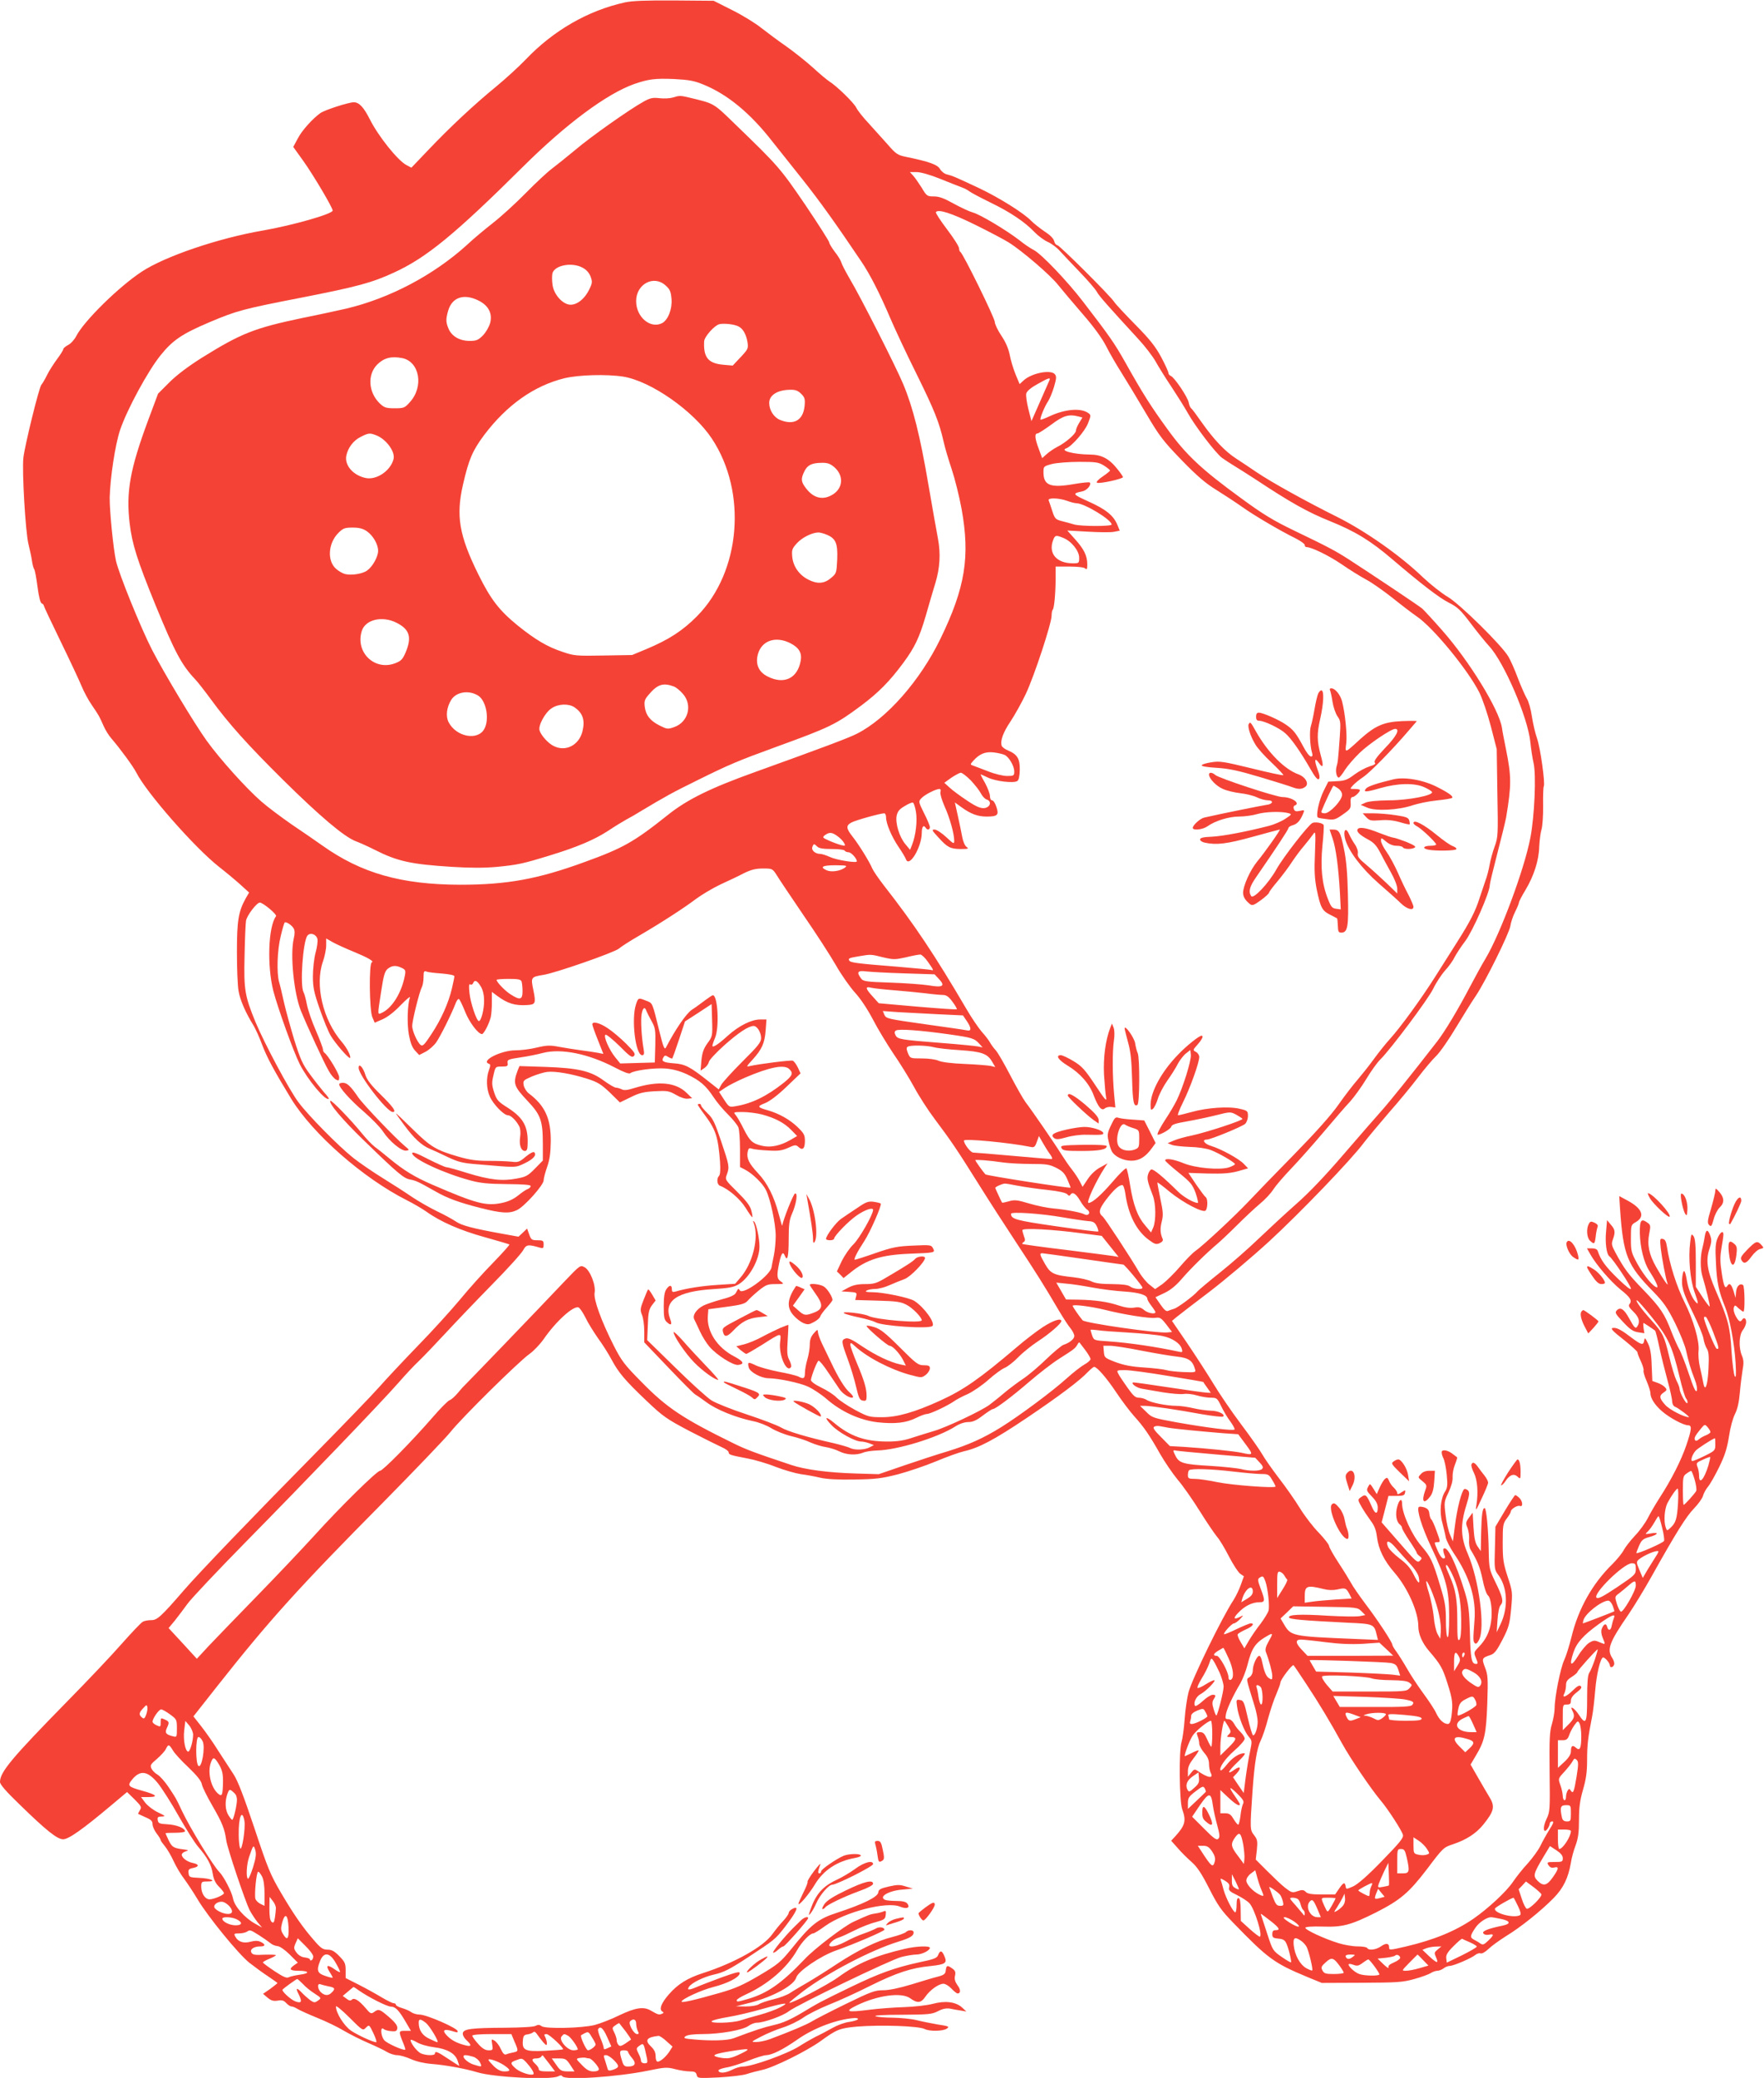 <?xml version="1.0" standalone="no"?>
<!DOCTYPE svg PUBLIC "-//W3C//DTD SVG 20010904//EN"
 "http://www.w3.org/TR/2001/REC-SVG-20010904/DTD/svg10.dtd">
<svg version="1.0" xmlns="http://www.w3.org/2000/svg"
 width="1087pt" height="1280pt" viewBox="0 0 1087 1280"
 preserveAspectRatio="xMidYMid meet">
<g transform="translate(0,1280) scale(0.1,-0.1)"
fill="#f44336" stroke="none">
<path d="M3850 12785 c-227 -50 -440 -173 -610 -351 -41 -43 -122 -117 -180
-165 -136 -111 -288 -253 -420 -392 l-105 -110 -30 16 c-53 27 -174 178 -226
282 -38 75 -66 105 -99 105 -32 0 -177 -47 -205 -66 -48 -34 -115 -108 -140
-157 l-28 -52 61 -85 c61 -85 182 -289 182 -307 0 -21 -247 -91 -430 -123
-274 -47 -603 -159 -746 -253 -143 -94 -357 -305 -404 -397 -11 -22 -34 -47
-50 -55 -17 -9 -30 -20 -30 -26 0 -5 -17 -33 -39 -62 -21 -29 -49 -72 -61 -97
-12 -25 -28 -52 -35 -60 -15 -18 -102 -373 -111 -450 -9 -83 13 -456 31 -530
9 -36 19 -83 22 -105 3 -22 9 -44 13 -50 5 -5 14 -54 21 -109 8 -62 18 -100
26 -103 7 -3 13 -9 13 -14 0 -4 47 -104 104 -221 57 -117 115 -241 129 -275
14 -34 42 -87 64 -118 44 -65 44 -65 71 -126 11 -26 34 -62 50 -80 52 -60 132
-169 152 -208 63 -125 361 -464 510 -581 41 -32 100 -81 130 -108 l55 -50 -22
-38 c-44 -80 -53 -137 -53 -328 0 -100 4 -207 10 -240 9 -55 42 -132 94 -216
11 -19 35 -71 51 -115 31 -81 72 -157 179 -333 134 -218 444 -490 714 -626 40
-20 94 -52 120 -70 86 -62 210 -116 359 -157 82 -23 150 -43 152 -45 3 -2 -43
-53 -100 -112 -58 -59 -150 -161 -204 -227 -55 -66 -171 -194 -260 -285 -88
-91 -196 -206 -239 -255 -44 -50 -224 -236 -400 -415 -371 -376 -715 -734
-801 -834 -141 -163 -166 -186 -202 -186 -19 0 -43 -4 -53 -10 -10 -5 -69 -67
-131 -137 -62 -71 -212 -229 -334 -353 -344 -351 -415 -436 -415 -497 0 -15
37 -58 118 -136 168 -164 235 -217 271 -217 34 0 120 61 294 207 l100 84 46
-45 c42 -42 45 -48 33 -67 -7 -12 -12 -22 -10 -23 2 -1 22 -10 46 -21 33 -14
42 -23 42 -42 0 -13 11 -39 25 -57 14 -18 25 -36 25 -41 0 -4 12 -21 27 -39
14 -17 38 -58 53 -91 15 -33 44 -82 65 -109 20 -27 57 -83 82 -125 63 -106
251 -337 320 -392 32 -25 84 -63 116 -84 31 -21 57 -39 57 -41 0 -1 -20 -17
-44 -35 l-45 -31 28 -24 c22 -18 36 -22 62 -18 27 5 38 1 53 -15 11 -12 25
-21 33 -21 7 0 24 -7 36 -15 13 -8 68 -33 122 -55 55 -22 129 -58 165 -80 36
-21 103 -55 150 -75 46 -20 99 -45 116 -56 17 -10 45 -19 62 -19 17 0 55 -11
84 -24 34 -15 80 -26 128 -30 81 -6 208 -29 280 -51 104 -32 455 -49 500 -25
13 7 21 7 25 0 16 -26 341 -4 530 35 102 21 115 22 165 9 30 -8 71 -14 91 -14
29 0 38 -4 42 -22 6 -21 9 -21 136 -15 72 4 150 13 173 21 24 8 66 19 94 25
69 14 275 116 361 178 99 72 117 79 223 89 146 12 382 4 418 -15 29 -15 114
-14 137 3 17 12 11 15 -56 25 -41 7 -100 19 -132 27 -32 8 -98 14 -145 15 -48
0 -96 4 -107 9 -12 5 51 9 162 9 165 1 186 3 223 22 28 15 50 19 73 16 17 -4
48 -9 67 -12 l35 -6 -27 25 c-39 35 -104 43 -181 22 -35 -9 -113 -18 -177 -20
-63 -2 -158 -9 -211 -16 -142 -18 -158 -12 -79 27 129 62 274 82 328 44 45
-33 68 -30 94 9 28 41 82 80 112 80 12 0 34 -14 49 -30 16 -17 33 -30 37 -30
21 0 21 24 0 51 -15 22 -20 38 -15 59 5 22 1 31 -17 44 -31 22 -36 20 -40 -11
-2 -22 -10 -29 -48 -39 -25 -6 -98 -28 -163 -48 -76 -23 -138 -36 -175 -36
-51 0 -75 -9 -231 -85 -96 -47 -191 -96 -210 -108 -33 -20 -128 -60 -256 -108
-27 -10 -66 -18 -85 -18 -34 0 -33 1 31 34 36 19 97 44 135 56 38 12 93 39
122 59 29 21 101 57 160 81 59 23 173 75 254 116 163 81 255 111 371 122 93
10 105 18 87 60 -15 37 -27 39 -39 8 -7 -19 -25 -26 -117 -45 -150 -33 -245
-67 -419 -151 -194 -94 -197 -96 -307 -162 -66 -39 -115 -61 -168 -73 -66 -15
-120 -33 -250 -82 -38 -14 -137 -17 -244 -7 -61 5 -67 8 -51 20 12 8 49 13
104 13 111 0 248 25 283 50 15 11 38 20 52 20 43 0 160 42 196 70 52 40 626
317 695 335 32 8 74 15 92 15 34 0 83 25 83 41 0 14 -82 11 -155 -6 -184 -43
-293 -90 -410 -175 -63 -46 -293 -166 -301 -157 -2 2 36 33 84 70 151 114 421
255 587 306 74 23 95 36 95 57 0 17 -32 18 -48 2 -6 -6 -44 -20 -83 -30 -94
-23 -210 -80 -340 -165 -57 -38 -138 -89 -179 -113 -41 -24 -91 -53 -110 -66
-19 -13 -66 -31 -105 -40 -38 -9 -79 -23 -90 -31 -11 -7 -45 -13 -80 -13 l-60
1 91 23 c141 37 268 107 281 155 11 38 150 133 245 166 108 38 298 119 298
128 0 15 -33 20 -53 7 -11 -6 -45 -21 -75 -31 -30 -10 -79 -32 -110 -49 -76
-41 -132 -40 -84 2 9 9 28 19 42 23 14 4 57 24 95 43 39 20 97 43 130 51 54
15 60 19 63 45 3 25 1 28 -15 21 -10 -4 -31 -10 -48 -12 -33 -5 -39 -7 -135
-51 -56 -25 -244 -168 -301 -230 -143 -150 -230 -211 -351 -246 -66 -19 -68
-19 -68 -7 0 5 25 21 56 35 138 63 254 164 316 273 29 51 79 103 99 103 6 0
39 20 74 46 123 87 379 153 461 119 42 -17 66 -7 44 20 -8 10 -30 15 -65 15
-30 0 -60 3 -69 6 -46 18 18 57 104 64 l65 6 -43 13 c-36 12 -51 12 -105 0
-52 -12 -63 -18 -65 -37 -4 -28 -94 -72 -252 -124 -119 -38 -163 -73 -283
-223 -67 -82 -82 -95 -197 -163 -100 -59 -147 -80 -240 -107 -161 -46 -240
-64 -240 -55 0 15 121 71 196 90 89 23 157 58 162 83 3 14 -14 11 -109 -23
-62 -23 -133 -50 -158 -61 -45 -19 -59 -19 -46 1 15 25 90 62 156 77 58 13 94
31 204 103 169 111 171 112 232 190 76 99 91 136 44 110 -12 -6 -21 -17 -21
-24 0 -7 -16 -30 -35 -50 -19 -20 -48 -56 -66 -81 -56 -78 -233 -177 -429
-240 -93 -30 -153 -67 -208 -130 -47 -54 -62 -92 -41 -106 11 -6 10 -9 -4 -15
-17 -6 -22 -5 -67 21 -44 26 -94 18 -193 -29 -50 -25 -119 -51 -152 -60 -80
-20 -307 -25 -328 -7 -12 9 -21 10 -36 2 -11 -7 -89 -11 -188 -12 -206 -1
-256 -7 -261 -33 -2 -11 7 -29 22 -43 36 -33 32 -43 -11 -31 -52 14 -84 32
-111 61 -28 30 -17 40 29 27 41 -12 39 -12 39 -2 0 18 -191 102 -234 102 -18
0 -41 7 -52 15 -10 8 -36 19 -56 25 -21 6 -38 15 -38 20 0 6 -6 10 -14 10 -7
0 -40 16 -72 35 -33 20 -96 55 -141 78 l-83 42 0 48 c0 42 -5 52 -39 87 -30
31 -47 40 -73 40 -27 0 -41 9 -79 53 -72 82 -127 161 -206 295 -67 114 -82
150 -165 400 -66 197 -102 291 -128 331 -20 31 -63 97 -95 146 -31 50 -79 118
-105 151 l-48 61 149 189 c320 405 497 601 1015 1124 198 201 388 399 421 440
71 89 417 430 485 479 26 18 66 60 89 93 76 110 183 206 214 194 8 -3 27 -31
43 -63 15 -32 51 -89 78 -128 28 -38 65 -97 83 -131 42 -79 83 -128 216 -254
102 -97 123 -111 265 -186 85 -44 174 -88 198 -99 23 -10 42 -24 42 -31 0 -15
10 -18 115 -38 44 -8 123 -31 175 -52 52 -20 122 -40 155 -45 33 -4 87 -14
120 -22 39 -9 112 -13 210 -11 130 2 165 6 268 32 64 17 170 53 235 80 64 27
142 55 172 62 93 21 187 71 385 204 199 134 330 232 379 285 17 17 34 31 38
31 18 0 77 -68 137 -158 34 -51 84 -117 110 -146 59 -65 94 -116 159 -231 28
-49 77 -121 109 -160 33 -38 94 -126 137 -195 43 -69 91 -139 105 -156 15 -16
48 -71 74 -122 26 -50 57 -98 70 -107 l22 -15 -19 -53 c-10 -28 -30 -70 -44
-92 -69 -103 -257 -489 -278 -569 -9 -34 -20 -108 -24 -166 -4 -58 -13 -121
-19 -140 -17 -53 -14 -365 4 -415 26 -71 18 -100 -43 -167 l-25 -27 41 -46
c22 -26 61 -64 86 -86 33 -29 61 -71 107 -162 53 -104 74 -135 148 -211 214
-221 252 -249 456 -334 l90 -37 245 1 c221 1 253 3 325 23 44 12 90 29 102 37
12 8 31 14 41 14 10 0 27 7 38 15 10 8 27 15 38 15 23 0 135 48 158 68 10 8
24 12 32 9 8 -3 28 8 48 27 18 18 67 53 108 79 92 56 215 155 293 234 61 62
91 125 107 218 4 28 17 76 29 107 16 44 21 80 21 158 0 77 6 120 25 186 19 66
25 109 25 183 0 91 5 136 31 268 6 29 14 101 19 160 8 102 33 203 49 203 12 0
41 -35 41 -48 0 -17 20 -15 26 3 4 8 -1 26 -10 40 -36 54 -20 97 99 270 34 50
97 153 140 230 154 275 216 374 264 423 26 27 51 62 55 77 4 16 18 41 31 57
13 15 44 70 69 121 35 72 48 113 60 187 8 55 24 114 37 139 15 29 25 72 30
130 4 47 12 111 17 141 8 42 7 63 -4 89 -21 50 -18 128 6 158 11 14 20 36 20
49 0 24 -14 32 -25 14 -11 -17 -21 -11 -40 24 -10 19 -15 41 -11 51 6 17 8 17
29 -4 13 -11 26 -21 30 -21 11 0 8 158 -2 164 -20 13 -40 -7 -43 -42 l-3 -37
-13 43 c-13 41 -25 52 -37 32 -14 -23 -23 -5 -35 76 -11 69 -11 101 -2 155 7
38 12 76 12 84 0 28 -20 15 -36 -22 -13 -31 -15 -60 -10 -153 5 -118 17 -174
56 -270 29 -72 57 -221 65 -345 4 -73 3 -95 -5 -83 -6 9 -15 79 -20 155 -9
152 -22 199 -97 372 -53 122 -63 187 -39 258 13 39 14 56 5 81 -15 42 -27 40
-34 -5 -3 -21 -10 -54 -15 -74 -13 -48 -13 -125 0 -169 23 -76 49 -184 45
-188 -2 -2 -22 24 -44 58 l-41 63 0 147 c0 109 -4 151 -14 165 -13 18 -15 14
-21 -39 -12 -96 0 -232 28 -308 25 -69 25 -82 0 -51 -21 28 -40 76 -48 124
-11 67 -21 77 -28 27 -8 -61 2 -97 67 -229 31 -64 60 -134 63 -155 3 -21 13
-49 21 -62 11 -17 14 -45 10 -123 -5 -108 -22 -150 -33 -83 -4 22 -13 64 -20
94 -7 30 -11 75 -8 100 6 58 -32 190 -86 297 -50 100 -93 236 -109 343 -5 33
-12 46 -26 48 -17 4 -18 -1 -12 -59 8 -65 29 -178 41 -214 10 -28 -28 26 -70
101 -43 76 -56 136 -42 205 9 46 8 53 -8 65 -42 31 -51 20 -50 -63 2 -88 25
-181 59 -233 37 -57 57 -100 47 -100 -21 0 -80 71 -120 143 -39 71 -41 79 -41
158 0 82 1 84 29 100 60 34 42 84 -49 133 l-52 28 5 -78 c20 -288 43 -347 208
-514 61 -63 84 -96 131 -190 31 -63 62 -140 68 -170 15 -68 27 -110 53 -177
12 -30 17 -59 13 -70 -6 -13 -20 17 -50 107 -23 69 -50 136 -59 150 -8 14 -29
60 -46 103 -43 113 -68 151 -175 262 -94 97 -116 127 -172 230 -23 43 -25 53
-15 80 16 45 14 61 -13 91 l-23 28 -6 -70 c-7 -68 3 -141 20 -153 20 -13 133
-182 133 -199 0 -11 -28 11 -82 63 -74 72 -104 113 -122 167 -3 12 -16 18 -36
18 l-31 0 21 -37 c36 -64 123 -165 185 -216 62 -49 74 -69 56 -91 -8 -9 -2
-21 24 -46 35 -34 43 -62 25 -90 -11 -18 -18 -11 -50 47 -32 59 -54 73 -76 52
-14 -15 -11 -21 38 -73 42 -45 61 -58 92 -63 l39 -6 -5 31 c-2 18 -3 32 0 32
3 0 54 -34 71 -47 3 -2 15 -49 27 -106 12 -56 35 -147 50 -202 15 -55 28 -112
28 -128 1 -16 8 -29 18 -33 17 -5 95 -64 85 -64 -30 0 -121 47 -146 76 -37 41
-38 57 -9 76 20 13 21 18 9 31 -7 9 -28 22 -46 28 l-33 12 -4 96 c-2 70 -9
107 -23 136 -17 35 -20 37 -23 18 -5 -32 -17 -29 -76 15 -61 47 -89 62 -111
62 -27 0 -14 -15 68 -79 42 -34 77 -66 77 -71 0 -6 9 -30 21 -55 11 -24 19
-50 17 -57 -3 -7 6 -37 19 -66 12 -29 23 -62 23 -73 0 -32 27 -74 72 -113 46
-40 132 -86 160 -86 25 0 23 -24 -11 -124 -32 -94 -93 -213 -163 -321 -25 -39
-58 -95 -73 -125 -15 -30 -51 -80 -80 -110 -29 -31 -60 -71 -70 -90 -10 -19
-41 -57 -69 -85 -123 -120 -210 -275 -252 -448 -14 -56 -34 -120 -45 -143 -23
-48 -59 -229 -59 -295 0 -25 -8 -70 -17 -100 -14 -45 -16 -92 -14 -297 3 -231
2 -244 -19 -287 -25 -51 -20 -96 6 -61 8 11 14 26 14 33 0 7 7 13 15 13 12 0
7 -13 -18 -52 -18 -29 -43 -74 -55 -99 -12 -25 -47 -73 -77 -107 -31 -33 -72
-85 -93 -116 -40 -59 -152 -163 -243 -226 -111 -76 -242 -130 -417 -171 -99
-23 -102 -23 -102 -5 0 26 -19 28 -49 7 -31 -22 -76 -28 -86 -11 -3 6 -30 10
-60 10 -29 0 -82 9 -117 20 -88 27 -208 83 -204 95 2 6 43 9 107 7 122 -4 172
9 328 87 151 77 203 121 316 269 98 130 100 132 161 152 80 27 141 66 185 121
66 82 73 111 37 169 -11 19 -43 72 -69 118 l-47 82 33 56 c53 88 63 132 70
320 5 155 4 176 -14 222 -21 56 -20 59 34 77 24 8 39 27 74 95 39 76 44 96 53
189 9 101 9 106 -21 197 -27 83 -31 107 -31 211 0 108 2 118 25 149 14 18 25
37 25 43 0 15 41 40 56 34 21 -8 17 31 -4 50 -10 10 -21 17 -25 17 -3 0 -32
-44 -64 -97 l-58 -98 -3 -132 c-4 -127 -3 -133 21 -165 56 -75 62 -198 16
-298 l-26 -55 5 75 c3 46 10 82 19 92 20 22 13 51 -35 148 -34 71 -36 81 -38
180 -2 138 -15 270 -25 270 -14 0 -19 -38 -22 -155 l-2 -110 -20 29 c-15 22
-21 53 -25 119 l-5 89 -23 -31 c-20 -28 -21 -34 -9 -63 7 -18 12 -51 10 -73
-2 -22 2 -50 9 -61 43 -71 58 -108 74 -184 9 -47 24 -91 33 -98 19 -15 29 -99
19 -164 -9 -62 -32 -108 -74 -152 -33 -34 -33 -35 -19 -70 13 -30 13 -36 1
-36 -28 0 -34 29 -38 190 -4 142 -9 177 -31 252 -56 182 -109 290 -132 267 -3
-4 -1 -18 4 -33 9 -21 8 -26 -5 -26 -8 0 -23 20 -34 46 -24 56 -24 54 -1 54
18 0 17 4 -6 67 -13 37 -28 70 -33 73 -4 3 -10 18 -12 35 -2 22 -10 32 -30 39
-15 5 -31 6 -35 3 -15 -16 19 -125 76 -246 94 -199 111 -266 111 -427 0 -88
-4 -133 -10 -129 -6 3 -10 49 -10 103 0 84 -5 115 -38 222 -43 144 -57 171
-112 235 -60 69 -120 201 -120 262 0 37 -18 27 -30 -18 -13 -46 -6 -92 16
-110 8 -6 14 -16 14 -22 0 -6 20 -41 45 -78 25 -37 45 -70 45 -74 0 -4 8 -14
18 -21 15 -12 16 -14 1 -29 -14 -14 -25 -5 -125 111 l-110 126 21 81 21 82 49
0 c41 0 50 3 53 19 4 19 3 19 -22 3 -20 -14 -26 -14 -26 -4 0 8 -10 22 -21 33
-12 10 -25 30 -30 43 -8 19 -12 21 -24 11 -9 -7 -23 -31 -33 -53 l-18 -41 -21
34 c-21 33 -21 33 -33 10 -11 -20 -8 -26 24 -59 26 -27 36 -46 36 -69 0 -43
-17 -40 -36 6 -34 77 -38 81 -69 58 -19 -14 -19 -15 5 -58 13 -23 39 -62 56
-85 24 -32 34 -58 39 -100 10 -78 43 -146 110 -223 80 -93 145 -240 145 -328
0 -48 24 -103 66 -152 71 -83 84 -105 114 -201 31 -96 34 -124 24 -203 -5 -33
-11 -46 -23 -46 -25 1 -52 26 -71 67 -9 21 -45 75 -78 120 -33 45 -79 114
-102 155 -23 40 -53 87 -66 105 -13 17 -24 36 -24 41 0 15 -90 152 -166 252
-39 52 -79 110 -88 128 -10 18 -44 74 -77 124 -32 49 -59 97 -59 105 0 8 -28
44 -62 80 -35 35 -88 104 -118 153 -30 49 -89 133 -131 187 -41 54 -86 118
-100 143 -14 25 -72 108 -130 185 -58 77 -135 190 -171 250 -37 61 -109 172
-161 249 l-95 139 26 22 c15 12 106 83 203 156 97 74 263 214 370 312 192 177
504 501 583 607 23 30 92 113 154 185 63 71 145 171 182 220 38 50 87 108 110
130 23 22 78 101 122 175 45 74 99 162 122 195 60 89 205 383 213 430 3 22 16
61 29 87 13 26 24 52 24 58 0 6 18 41 40 77 52 87 83 182 85 268 2 38 8 86 14
105 6 19 11 85 10 146 -1 61 1 115 4 120 10 16 -21 237 -41 294 -11 30 -25 91
-32 135 -6 44 -20 94 -31 111 -10 17 -35 73 -55 125 -19 52 -46 112 -59 134
-40 69 -302 327 -375 369 -36 21 -104 75 -151 119 -139 134 -353 284 -524 370
-197 98 -413 218 -500 277 -38 26 -95 64 -126 84 -70 45 -138 117 -213 223
-32 46 -61 85 -66 88 -5 3 -12 19 -15 36 -8 36 -88 154 -110 163 -8 3 -15 11
-15 19 0 7 -20 51 -45 98 -36 66 -70 109 -159 199 -62 63 -121 126 -130 140
-26 40 -338 350 -351 350 -7 0 -16 11 -19 25 -4 16 -26 38 -59 59 -28 19 -65
48 -82 65 -44 47 -199 144 -322 202 -149 70 -164 76 -196 84 -16 3 -35 18 -44
33 -16 28 -66 46 -212 76 -48 10 -60 17 -110 75 -31 35 -84 93 -117 130 -34
36 -69 80 -77 97 -16 32 -119 132 -166 162 -14 9 -60 47 -101 85 -41 37 -115
96 -163 130 -49 34 -119 86 -156 115 -36 29 -117 79 -180 110 l-113 57 -242 2
c-177 1 -258 -2 -306 -12z m487 -507 c147 -60 288 -177 421 -348 37 -47 121
-152 187 -235 105 -132 208 -276 362 -505 55 -81 116 -202 179 -350 27 -63 98
-216 160 -340 112 -227 141 -299 169 -422 8 -37 31 -113 50 -170 19 -57 46
-165 60 -241 54 -296 23 -487 -130 -802 -125 -258 -331 -492 -515 -585 -51
-26 -219 -89 -625 -235 -279 -100 -421 -170 -542 -267 -207 -165 -275 -203
-510 -288 -290 -106 -479 -140 -768 -140 -361 1 -607 70 -848 241 -45 32 -131
91 -192 132 -60 42 -144 104 -185 140 -93 81 -255 261 -337 375 -76 106 -257
407 -335 557 -69 134 -204 466 -223 549 -17 76 -40 311 -39 391 3 122 34 327
64 416 42 125 172 365 250 461 75 93 133 132 303 204 166 70 202 80 562 150
347 68 437 92 575 156 198 91 373 234 795 653 264 262 514 447 682 507 90 31
130 36 248 31 91 -5 122 -10 182 -35z m1455 -579 c57 -23 117 -47 134 -53 18
-6 39 -18 48 -25 10 -8 67 -38 128 -68 122 -59 212 -119 273 -183 22 -23 59
-50 81 -60 23 -10 57 -35 75 -56 19 -21 74 -79 123 -130 49 -51 97 -106 105
-122 15 -27 72 -91 256 -291 39 -42 86 -103 105 -136 18 -33 63 -105 100 -160
36 -55 80 -125 98 -157 45 -82 175 -252 213 -279 18 -13 52 -35 75 -49 23 -14
82 -51 131 -83 213 -141 321 -202 458 -257 156 -63 251 -121 383 -234 183
-156 290 -238 349 -268 54 -27 73 -45 135 -127 40 -53 91 -116 114 -141 93
-100 239 -441 254 -590 4 -41 13 -100 20 -130 17 -73 6 -330 -20 -462 -37
-194 -186 -593 -276 -743 -23 -38 -65 -115 -94 -170 -77 -147 -156 -278 -203
-339 -162 -209 -300 -380 -347 -432 -30 -33 -133 -152 -229 -263 -115 -134
-215 -239 -295 -309 -67 -59 -170 -155 -231 -213 -60 -58 -166 -151 -235 -206
-69 -55 -132 -108 -140 -117 -22 -27 -123 -102 -145 -108 -11 -3 -27 -9 -37
-13 -12 -5 -24 6 -47 39 l-31 45 55 26 c38 18 72 46 108 88 55 64 154 161 222
218 22 19 76 70 120 114 44 44 106 102 138 129 32 26 70 67 84 90 14 22 63 79
108 126 45 47 135 148 200 225 65 77 139 163 165 190 25 28 70 90 99 138 29
48 68 103 87 121 63 62 294 370 326 436 17 36 50 86 73 112 24 26 50 63 59 83
10 19 39 64 65 98 46 61 151 299 151 344 0 10 21 97 46 193 25 96 50 198 55
225 33 199 33 251 -1 420 -10 50 -22 109 -25 133 -18 112 -201 410 -369 600
-57 65 -112 124 -122 133 -18 16 -324 220 -454 304 -81 52 -130 78 -330 174
-135 65 -196 102 -335 204 -243 177 -337 266 -450 422 -102 140 -154 222 -261
413 -66 117 -94 158 -261 375 -96 125 -257 294 -303 317 -20 10 -60 37 -88 60
-79 61 -242 159 -287 171 -22 6 -75 31 -119 55 -59 33 -89 44 -121 44 -41 0
-45 2 -75 53 -18 28 -41 62 -53 75 l-20 22 41 0 c24 0 82 -16 144 -41z m218
-284 c85 -42 178 -91 205 -108 82 -51 257 -201 305 -262 25 -31 93 -112 152
-180 69 -79 120 -150 144 -197 20 -40 62 -113 94 -163 31 -49 99 -162 151
-250 85 -144 106 -171 221 -290 95 -98 148 -143 215 -184 48 -30 118 -76 155
-102 72 -52 239 -150 331 -195 31 -16 57 -34 57 -41 0 -7 4 -13 10 -13 31 0
136 -51 216 -105 50 -35 119 -77 152 -95 33 -17 107 -69 164 -114 56 -45 123
-96 148 -113 102 -69 314 -328 385 -467 20 -40 51 -131 72 -211 l36 -140 4
-270 c5 -258 4 -273 -17 -330 -12 -33 -26 -84 -31 -113 -5 -29 -16 -72 -25
-95 -8 -23 -24 -71 -36 -107 -25 -81 -60 -149 -137 -270 -33 -52 -95 -150
-138 -218 -88 -139 -216 -314 -278 -382 -23 -25 -68 -81 -100 -125 -32 -44
-78 -101 -101 -128 -23 -26 -75 -93 -115 -150 -47 -67 -140 -171 -273 -307
-111 -113 -237 -243 -281 -290 -86 -91 -281 -273 -330 -307 -16 -11 -59 -55
-94 -96 -35 -41 -84 -89 -108 -107 l-45 -31 -33 26 c-19 14 -49 50 -67 81 -55
94 -209 328 -222 339 -29 24 -25 45 20 105 46 60 79 90 100 90 6 0 14 -23 18
-50 18 -132 69 -233 147 -289 35 -26 44 -28 65 -19 17 8 23 17 18 27 -15 35
-16 63 -5 107 10 39 8 61 -9 141 -11 53 -19 97 -18 99 2 1 36 -24 75 -57 85
-69 206 -132 222 -116 14 14 14 74 1 82 -6 4 -32 39 -59 78 l-48 72 120 -4
c91 -2 135 1 184 14 l64 18 -27 28 c-31 32 -139 91 -201 110 -41 12 -60 39
-27 39 24 0 216 79 237 97 9 9 17 30 17 49 0 30 -3 33 -52 44 -66 16 -199 7
-295 -20 -40 -11 -77 -20 -83 -20 -6 0 8 36 30 80 43 86 100 244 100 279 0 11
-9 25 -20 31 -21 11 -20 12 10 46 28 32 38 54 24 54 -15 0 -95 -64 -145 -117
-101 -104 -168 -227 -169 -307 0 -33 2 -37 15 -26 8 7 22 35 30 62 8 27 34 77
58 111 24 34 54 81 65 104 12 22 34 51 49 63 l28 22 3 -29 c4 -36 -50 -207
-88 -283 -15 -30 -45 -80 -65 -110 -34 -51 -59 -100 -51 -100 20 0 79 35 83
49 3 13 25 21 96 33 51 9 132 26 180 38 87 22 89 22 124 4 19 -11 37 -22 39
-26 6 -9 -223 -84 -313 -103 -40 -8 -90 -22 -110 -31 l-38 -16 25 -10 c14 -6
63 -11 110 -13 49 -1 104 -9 130 -19 51 -19 150 -77 150 -87 0 -4 -17 -13 -37
-20 -56 -18 -206 -5 -281 26 -61 25 -112 32 -112 17 0 -5 37 -38 83 -75 74
-60 85 -73 105 -127 11 -33 17 -60 13 -60 -25 0 -87 36 -120 68 -91 90 -154
143 -167 138 -7 -3 -16 -17 -20 -32 -7 -25 -2 -46 30 -129 19 -50 20 -152 3
-195 l-14 -32 -36 43 c-47 54 -73 125 -93 247 -8 53 -19 101 -23 105 -4 4 -43
-33 -86 -84 -69 -80 -124 -129 -147 -129 -17 0 44 132 101 220 l16 24 -45 -25
c-27 -14 -58 -43 -77 -72 l-32 -48 -17 33 c-9 18 -31 51 -48 73 -18 22 -47 65
-66 95 -39 63 -180 268 -220 320 -15 20 -57 94 -94 165 -37 71 -77 141 -90
155 -13 14 -29 36 -36 49 -7 13 -29 42 -50 65 -20 23 -63 86 -95 141 -196 334
-321 521 -508 760 -34 44 -66 91 -72 105 -15 38 -84 150 -122 197 -40 51 -41
68 -5 87 27 14 178 56 201 56 6 0 11 -11 11 -25 0 -38 34 -119 77 -182 22 -32
42 -66 46 -77 20 -52 96 75 97 162 0 40 11 54 25 32 9 -15 25 -12 25 5 0 9
-16 47 -36 86 -34 69 -35 72 -17 91 19 22 88 57 111 58 8 0 11 -7 7 -19 -3
-10 8 -48 25 -87 32 -70 60 -169 60 -213 0 -22 -4 -20 -50 23 -27 25 -59 46
-71 46 -19 0 -17 -5 22 -47 57 -63 74 -72 138 -73 48 0 53 2 37 13 -11 8 -22
35 -27 63 -5 27 -17 86 -27 130 l-18 81 40 -29 c58 -42 101 -58 155 -58 68 0
78 9 61 59 -7 23 -19 41 -27 41 -7 0 -13 11 -13 27 0 14 -14 50 -30 80 -17 29
-29 53 -27 53 2 0 22 -9 45 -20 48 -23 159 -36 181 -21 9 6 14 30 15 69 1 68
-15 95 -72 119 -18 7 -35 20 -39 28 -11 30 8 83 54 151 25 38 68 114 94 169
52 110 159 435 159 482 0 16 3 33 7 37 9 9 17 94 18 189 l0 77 85 0 c54 0 91
-5 98 -12 9 -9 12 -4 12 25 0 53 -20 94 -75 155 l-48 54 125 -7 c69 -4 142 -5
162 -1 l36 7 -15 37 c-24 57 -71 95 -178 143 -100 45 -102 49 -35 63 27 6 56
42 43 54 -3 3 -47 -1 -98 -10 -145 -25 -187 -8 -187 73 0 36 1 37 53 51 29 7
103 13 167 13 103 0 119 -2 153 -23 20 -13 37 -27 37 -30 0 -4 -20 -20 -45
-37 -25 -17 -41 -33 -36 -38 10 -10 161 23 161 34 0 3 -15 26 -34 49 -51 65
-99 90 -171 90 -98 1 -186 24 -145 38 33 11 118 108 135 156 18 46 18 49 2 61
-46 34 -146 25 -241 -20 -28 -13 -52 -22 -54 -20 -6 6 26 84 47 114 9 14 26
54 36 88 15 51 16 65 5 78 -25 30 -144 7 -193 -39 l-24 -22 -25 60 c-14 34
-30 88 -36 120 -8 40 -25 79 -52 119 -22 33 -40 71 -40 84 0 24 -197 425 -212
431 -4 2 -8 12 -8 22 0 11 -33 63 -74 117 -41 54 -72 102 -69 106 13 21 97 -6
243 -78z m457 -957 c-3 -7 -29 -67 -58 -132 l-53 -120 -19 74 c-10 41 -16 84
-13 96 4 15 29 36 69 58 67 38 82 43 74 24z m181 -224 l22 -6 -20 -33 c-11
-18 -20 -39 -20 -48 0 -19 -64 -75 -117 -101 -21 -11 -50 -31 -64 -44 l-27
-24 -21 57 c-24 63 -27 95 -8 95 6 0 45 25 86 55 75 56 107 65 169 49z m-73
-519 c22 -8 48 -15 58 -15 49 0 217 -102 217 -131 0 -12 -185 -12 -230 0 -19
6 -54 15 -77 21 -38 10 -43 14 -59 63 -9 28 -19 58 -22 65 -6 17 62 15 113 -3z
m-22 -229 c50 -20 97 -80 97 -121 0 -34 -1 -35 -39 -35 -101 0 -153 62 -121
144 11 30 18 31 63 12z m-361 -1337 c27 -14 58 -69 58 -101 0 -26 -3 -28 -44
-28 -25 0 -76 12 -118 29 -40 15 -81 31 -92 35 -18 6 -18 7 0 28 40 45 76 59
128 53 27 -3 58 -11 68 -16z m-210 -156 c25 -27 53 -62 62 -80 9 -17 25 -35
36 -38 34 -11 22 -49 -15 -53 -23 -2 -50 9 -105 46 -41 27 -90 63 -108 80
l-33 30 43 31 c24 16 50 30 58 31 9 0 36 -21 62 -47z m-338 -193 c10 -56 -1
-147 -24 -205 l-12 -30 -29 35 c-37 44 -62 127 -54 174 6 27 16 41 49 60 22
14 46 24 51 22 6 -1 14 -27 19 -56z m-483 -151 c16 -11 34 -30 40 -41 10 -19
9 -20 -17 -14 -16 4 -49 16 -74 27 -43 19 -44 21 -26 35 27 19 43 18 77 -7z
m-125 -64 c11 -11 37 -15 89 -15 41 0 77 -4 80 -10 3 -5 14 -10 24 -10 16 0
51 -38 51 -56 0 -12 -126 8 -166 27 -22 10 -49 19 -60 19 -31 0 -56 23 -48 43
8 21 11 21 30 2z m170 -130 c-28 -21 -84 -29 -112 -16 -45 20 -26 31 54 31 70
-1 75 -2 58 -15z m-419 -47 c14 -24 88 -133 163 -244 76 -110 166 -249 201
-310 34 -60 88 -136 118 -169 34 -37 77 -102 110 -165 30 -58 87 -152 126
-210 40 -58 97 -150 127 -205 30 -56 88 -146 129 -200 99 -132 136 -186 268
-397 61 -98 167 -262 235 -365 125 -190 168 -258 259 -413 28 -47 61 -98 74
-113 13 -16 23 -37 23 -47 0 -18 -29 -42 -66 -54 -11 -3 -59 -43 -105 -87 -46
-45 -111 -100 -144 -122 -33 -22 -85 -61 -115 -86 -30 -26 -72 -59 -93 -75
-52 -38 -268 -140 -342 -161 -33 -10 -92 -28 -132 -41 -52 -18 -94 -24 -155
-24 -137 0 -229 32 -328 115 -55 46 -65 36 -14 -16 42 -43 143 -99 180 -99 12
0 35 -5 51 -11 l28 -11 -25 -13 c-30 -17 -94 -19 -121 -5 -11 6 -57 19 -102
30 -161 36 -283 72 -325 97 -24 14 -119 50 -210 80 -92 30 -189 69 -217 86
-27 17 -128 108 -223 202 l-174 170 4 92 c2 76 7 97 25 122 l23 30 -21 36
c-12 20 -23 34 -25 32 -3 -2 -15 -31 -28 -64 -21 -54 -22 -63 -10 -93 8 -18
14 -63 14 -101 l0 -68 151 -158 c83 -87 156 -160 163 -163 6 -3 37 -24 68 -47
61 -46 181 -95 287 -117 37 -7 87 -27 114 -44 26 -16 80 -38 120 -48 40 -9 95
-27 122 -40 28 -12 70 -25 93 -28 24 -4 61 -15 83 -26 43 -22 103 -26 146 -9
15 7 55 13 88 14 126 3 373 79 482 148 26 17 57 27 79 27 28 0 51 10 90 40 29
22 57 40 62 40 16 0 121 79 224 168 57 49 139 113 183 141 93 59 101 65 114
88 5 10 11 16 13 13 2 -3 18 -24 36 -47 17 -23 32 -48 32 -55 0 -7 -17 -22
-37 -33 -20 -11 -69 -49 -109 -85 -87 -79 -289 -229 -404 -301 -111 -69 -201
-109 -330 -149 -58 -17 -177 -56 -265 -86 l-160 -55 -135 4 c-177 5 -319 24
-405 53 -222 74 -278 95 -355 133 -312 153 -410 218 -565 376 -108 109 -125
132 -173 226 -77 152 -125 285 -118 325 9 47 -28 140 -62 158 -27 14 -28 12
-122 -86 -169 -179 -604 -630 -622 -647 -4 -3 -21 -23 -38 -43 -17 -20 -39
-40 -49 -43 -10 -3 -58 -51 -107 -108 -126 -145 -305 -327 -322 -327 -19 0
-245 -222 -406 -400 -72 -79 -230 -246 -351 -370 -121 -124 -254 -262 -296
-306 l-76 -82 -87 95 -87 94 39 47 c21 26 55 72 77 102 21 30 185 204 364 386
368 374 834 859 939 979 38 44 93 103 122 130 29 28 102 104 163 170 61 66
190 201 287 300 98 99 185 196 194 214 19 35 30 37 104 15 19 -5 22 -3 22 20
0 23 -4 26 -38 26 -35 0 -39 3 -51 36 l-13 36 -26 -25 -27 -25 -100 18 c-183
33 -250 51 -285 75 -19 13 -73 43 -120 65 -47 23 -114 62 -150 86 -36 25 -117
77 -180 116 -63 39 -146 96 -184 126 -91 73 -274 258 -336 341 -57 75 -210
362 -266 496 -65 159 -72 197 -67 405 2 102 6 200 9 218 5 32 66 112 85 112
20 0 108 -74 100 -84 -48 -63 -56 -303 -17 -459 27 -104 123 -372 163 -452 49
-97 161 -231 179 -213 2 2 -11 20 -29 39 -17 20 -56 69 -86 110 -47 63 -60 94
-98 214 -23 77 -52 181 -63 230 -11 50 -24 106 -30 125 -16 56 -12 197 10 284
10 43 21 80 24 83 8 8 45 -16 56 -37 7 -13 7 -33 0 -62 -23 -100 1 -336 44
-444 40 -98 145 -326 172 -371 13 -24 33 -47 44 -53 17 -9 20 -7 20 14 0 22
-70 138 -91 151 -5 4 -9 13 -9 21 0 8 -20 61 -44 117 -25 56 -49 128 -55 160
-6 31 -15 66 -21 76 -22 42 -4 308 24 347 17 22 54 10 62 -20 3 -13 -2 -52
-12 -87 -9 -35 -16 -100 -16 -144 0 -67 7 -99 42 -200 23 -66 53 -140 68 -165
26 -45 112 -144 119 -137 8 9 -19 62 -51 99 -116 135 -167 351 -116 495 11 32
20 76 20 99 l0 43 42 -24 c24 -13 79 -38 123 -56 90 -37 133 -61 116 -67 -18
-6 -15 -293 3 -337 l15 -35 48 21 c30 13 72 45 112 87 36 37 61 58 57 47 -15
-40 -19 -164 -6 -231 9 -48 20 -77 38 -96 l25 -27 39 20 c21 11 51 37 66 58
24 34 93 171 121 244 6 15 15 26 19 23 5 -3 22 -38 38 -78 26 -66 81 -138 104
-138 11 0 44 63 54 104 4 16 7 58 7 93 l0 63 32 -24 c65 -48 110 -62 187 -57
50 3 53 11 37 90 -17 82 -16 83 63 96 75 12 433 137 463 161 15 13 71 49 125
80 137 80 276 170 350 226 35 26 102 66 150 89 48 22 114 53 146 70 45 22 73
29 117 29 58 0 59 0 86 -42z m654 -505 c65 -15 74 -15 142 0 40 10 79 17 88
17 8 0 30 -20 47 -45 35 -50 38 -56 20 -50 -7 2 -101 11 -208 20 -242 19 -289
25 -296 37 -9 14 -3 17 57 27 77 13 74 13 150 -6z m-2966 -65 c23 -11 26 -16
20 -47 -19 -102 -75 -195 -136 -227 -35 -17 -34 -26 -10 130 15 99 22 122 40
138 27 21 50 23 86 6z m248 -35 c46 -4 77 -10 77 -17 0 -6 -7 -39 -15 -74 -21
-90 -67 -193 -127 -283 -43 -66 -54 -76 -66 -66 -21 17 -52 87 -52 117 0 32
44 210 59 238 6 11 11 39 11 62 0 36 3 41 18 35 9 -4 52 -9 95 -12z m2849 1
l187 -6 27 -29 c41 -43 24 -54 -62 -39 -38 6 -145 14 -237 17 -155 5 -169 8
-182 27 -28 38 -20 49 33 42 26 -3 131 -9 234 -12z m-2358 -50 c3 -9 6 -36 6
-60 0 -52 -15 -57 -71 -21 -34 20 -89 77 -89 91 0 3 33 6 74 6 58 0 75 -3 80
-16z m-250 -33 c12 -20 19 -52 19 -84 1 -53 -18 -127 -32 -127 -14 0 -52 112
-58 173 -5 45 -3 58 5 53 7 -4 15 0 18 9 9 22 26 14 48 -24z m2545 -21 c64 -5
152 -14 196 -19 44 -6 92 -10 107 -10 21 -1 36 -12 58 -43 17 -22 28 -43 26
-45 -2 -3 -112 5 -243 16 l-238 21 -37 41 c-45 49 -48 64 -12 55 15 -4 79 -11
143 -16z m276 -148 l149 -7 23 -34 c30 -44 30 -65 1 -58 -13 3 -130 20 -260
38 -225 32 -237 34 -248 57 l-10 24 97 -7 c54 -3 165 -9 248 -13z m59 -123
c148 -21 160 -25 191 -59 l20 -22 -30 6 c-16 3 -115 13 -220 21 -256 20 -273
23 -286 47 -8 16 -8 23 2 30 18 11 145 2 323 -23z m-89 -80 c22 -6 94 -14 160
-18 134 -9 170 -21 199 -72 l19 -32 -29 7 c-16 3 -87 9 -159 12 -79 3 -142 11
-162 20 -17 8 -62 14 -102 14 -72 0 -72 0 -86 32 -10 25 -10 35 -2 40 17 11
116 9 162 -3z m716 -660 c14 -20 16 -29 7 -29 -7 0 -114 9 -238 20 -124 11
-233 20 -243 20 -16 0 -57 53 -57 74 0 14 284 -13 410 -39 22 -5 28 -1 39 31
l13 36 24 -42 c13 -23 33 -55 45 -71z m-289 -50 c37 -5 114 -9 173 -9 92 0
112 -3 154 -24 39 -20 52 -34 69 -73 11 -26 20 -48 19 -49 -7 -5 -519 74 -525
82 -18 20 -62 83 -62 87 0 5 86 -1 172 -14z m89 -143 c41 -8 124 -20 184 -26
71 -8 114 -18 122 -27 7 -9 13 -11 18 -4 13 22 34 10 60 -34 14 -25 35 -51 45
-57 24 -16 7 -42 -18 -28 -23 12 -114 29 -192 36 -36 3 -103 17 -150 31 -73
22 -89 23 -123 13 -21 -6 -40 -10 -42 -8 -2 2 -11 21 -21 43 -10 22 -20 43
-21 47 -3 5 38 25 58 27 4 1 40 -5 80 -13z m279 -195 c63 -11 133 -21 155 -23
32 -2 42 -8 53 -31 8 -16 12 -31 9 -33 -2 -3 -119 12 -258 32 -249 36 -279 44
-279 77 0 14 184 2 320 -22z m107 -97 l132 -17 52 -65 52 -65 -34 6 c-19 3
-151 20 -294 38 -143 17 -262 34 -265 36 -2 2 1 8 8 12 10 6 10 15 2 35 -5 15
-10 32 -10 38 0 15 186 5 357 -18z m18 -159 c132 -19 243 -35 247 -35 8 0 118
-132 118 -142 0 -14 -55 -9 -76 7 -13 10 -46 14 -112 15 -66 0 -102 5 -125 16
-17 9 -67 21 -112 26 -122 13 -141 22 -175 81 -33 58 -36 67 -17 67 6 0 120
-16 252 -35z m55 -176 c58 -11 148 -22 200 -25 91 -6 140 -22 140 -45 0 -6 11
-25 25 -43 14 -18 25 -36 25 -39 0 -15 -49 -6 -71 14 -18 15 -31 19 -60 14
-24 -4 -56 0 -95 13 -68 23 -145 34 -251 36 l-74 1 -30 52 -30 52 58 -6 c32
-2 105 -13 163 -24z m3453 -188 c98 -123 121 -173 167 -364 15 -65 33 -124 40
-132 7 -8 10 -20 8 -27 -5 -15 -48 63 -48 86 0 9 -9 32 -20 53 -10 21 -30 86
-44 146 -31 128 -38 144 -108 222 -63 70 -103 125 -91 125 5 0 48 -49 96 -109z
m-3373 50 c115 -29 273 -54 309 -49 29 4 36 0 68 -41 l35 -46 -30 -3 c-61 -6
-507 58 -521 75 -24 29 -61 83 -61 89 0 11 115 -4 200 -25z m3746 -135 c37
-96 40 -110 22 -104 -10 4 -78 169 -78 191 0 5 5 7 11 5 6 -2 26 -43 45 -92z
m-3600 -5 c83 -5 176 -14 207 -21 61 -12 111 -46 120 -81 5 -18 2 -20 -16 -16
-144 31 -307 55 -434 64 -91 6 -92 6 -103 36 -5 16 -10 32 -10 35 0 2 19 1 43
-2 23 -4 110 -10 193 -15z m77 -111 c83 -16 183 -33 221 -37 72 -8 95 -25 110
-78 6 -19 2 -20 -72 -17 -42 2 -90 7 -105 12 -16 5 -76 12 -135 16 -79 5 -125
14 -177 33 -68 26 -70 28 -73 64 l-3 37 41 0 c22 0 109 -13 193 -30z m167
-156 c118 -19 215 -36 215 -37 0 -1 10 -17 23 -34 l23 -33 -23 1 c-13 0 -120
15 -238 33 -118 18 -217 32 -219 30 -11 -10 26 -34 58 -39 20 -3 78 -13 128
-22 51 -8 108 -13 127 -10 19 3 56 -1 82 -9 26 -8 65 -14 86 -14 36 0 39 -3
63 -52 14 -29 39 -72 57 -95 17 -24 29 -46 25 -49 -9 -9 -168 11 -355 44 -148
27 -153 29 -189 65 l-38 37 30 0 c42 -1 196 -23 347 -51 70 -12 131 -19 135
-15 15 14 -31 36 -76 36 -25 1 -73 7 -106 15 -33 8 -81 15 -106 15 -60 0 -159
20 -184 37 -11 7 -32 13 -47 13 -22 0 -35 12 -71 63 -24 34 -50 72 -56 85 -11
21 -10 22 42 22 29 0 150 -16 267 -36z m3340 -345 c0 -5 -12 -14 -27 -20 -16
-6 -35 -17 -44 -25 -11 -10 -19 -12 -24 -5 -7 12 -1 25 35 69 25 30 25 30 43
10 9 -11 17 -24 17 -29z m-3340 26 c40 -7 216 -24 342 -34 l88 -6 40 -54 c56
-75 56 -77 -20 -60 -49 10 -214 27 -353 36 l-88 5 -55 56 c-40 40 -52 57 -42
63 7 5 22 6 33 4 11 -2 36 -6 55 -10z m3370 -103 c0 -36 -2 -39 -65 -70 -36
-18 -70 -32 -76 -32 -14 0 -2 39 20 64 13 14 108 76 119 76 1 0 2 -17 2 -38z
m-3070 -62 l235 -20 27 -29 c20 -21 24 -31 15 -40 -14 -14 -79 -14 -132 0 -22
5 -105 14 -185 19 -165 9 -193 17 -215 59 -19 38 -19 40 3 35 9 -2 123 -13
252 -24z m3027 -68 c-26 -85 -57 -120 -57 -63 0 16 -4 41 -10 55 -9 24 -6 27
33 44 23 11 43 18 45 17 2 -2 -3 -25 -11 -53z m-2927 -37 c69 -8 146 -15 172
-15 42 0 48 -3 67 -36 12 -19 21 -38 21 -41 0 -12 -268 8 -360 27 -52 11 -114
20 -137 20 -38 0 -43 3 -43 23 0 13 3 27 7 30 11 12 141 8 273 -8z m2843 -51
c9 -32 13 -62 9 -69 -11 -19 -71 -85 -77 -85 -3 0 -5 40 -5 89 0 81 2 90 23
104 12 9 25 16 28 16 3 1 13 -24 22 -55z m-103 -146 c-6 -96 -14 -120 -48
-151 -20 -18 -20 -18 -28 5 -13 39 -7 113 11 149 23 44 55 89 63 89 4 0 5 -42
2 -92z m-98 -148 c10 -38 15 -75 12 -82 -4 -12 -164 -82 -170 -75 -2 1 6 21
16 45 16 36 25 43 64 54 55 15 61 32 9 22 -38 -6 -38 -6 -18 13 11 11 29 36
40 56 11 20 22 37 25 37 3 0 13 -31 22 -70z m-1556 -220 c31 -33 54 -68 57
-87 9 -48 -4 -39 -33 20 -19 38 -42 64 -86 97 -33 25 -65 57 -71 72 -18 44 8
41 47 -6 19 -22 58 -66 86 -96z m1518 43 c-10 -15 -32 -52 -50 -80 l-31 -53
-21 49 c-19 46 -19 50 -4 64 31 26 110 60 121 51 2 -2 -5 -16 -15 -31z m-124
-78 c0 -33 -5 -38 -115 -112 -87 -58 -118 -74 -127 -65 -24 24 168 212 217
212 22 0 25 -4 25 -35z m-1136 -23 c41 -82 59 -167 60 -289 1 -77 -3 -116 -11
-124 -11 -10 -13 13 -13 117 0 134 -10 192 -48 278 -12 27 -22 52 -22 57 0 19
11 7 34 -39z m-1030 -17 c6 -11 14 -22 18 -25 4 -3 -9 -30 -28 -60 l-34 -54 0
83 c0 71 2 82 16 79 9 -2 22 -12 28 -23z m-116 -38 c15 -43 26 -148 19 -179
-4 -13 -26 -49 -49 -80 -24 -30 -56 -77 -72 -104 l-28 -48 -23 39 c-13 21 -21
43 -18 48 3 5 25 18 49 29 42 18 58 38 31 38 -7 0 -46 -16 -86 -35 -41 -20
-76 -34 -78 -32 -7 7 48 67 61 67 7 0 23 12 37 26 23 25 23 26 2 15 -41 -21
-47 -11 -12 25 39 41 85 64 129 64 36 0 37 9 8 85 -18 48 -19 58 -7 66 21 13
24 12 37 -24z m1030 -74 c36 -93 55 -183 50 -238 l-3 -40 -17 30 c-9 17 -20
64 -23 105 -4 41 -18 108 -30 148 -13 39 -19 72 -15 72 5 0 22 -35 38 -77z
m1252 50 c0 -32 -77 -166 -92 -161 -6 2 -17 24 -25 49 -13 43 -13 44 14 64 14
11 40 32 57 47 39 34 46 35 46 1z m-1922 -22 c28 -7 56 -8 84 -2 48 11 53 9
73 -28 l14 -28 -97 -6 c-53 -4 -118 -9 -144 -13 l-48 -7 0 40 c0 65 13 70 118
44z m-438 -15 c0 -17 -11 -30 -36 -45 l-35 -21 6 22 c19 62 65 93 65 44z
m2218 -88 c6 -17 11 -33 9 -34 -3 -3 -188 -74 -192 -74 -2 0 -1 9 2 19 11 41
110 119 153 121 9 0 21 -14 28 -32z m-1549 -33 l24 -24 -37 -7 c-21 -3 -108
-2 -194 3 -172 11 -245 7 -239 -11 4 -11 82 -18 360 -32 162 -7 165 -8 181
-78 l7 -28 -143 6 c-389 16 -393 17 -437 92 l-20 34 39 37 39 38 198 -3 c193
-3 199 -4 222 -27z m1556 -42 c-4 -10 -10 -30 -13 -45 -5 -33 -22 -37 -29 -8
-6 23 -21 17 -33 -14 -5 -13 -3 -34 6 -55 18 -44 19 -43 -20 -27 -30 13 -37
12 -64 -4 -16 -10 -47 -46 -68 -81 -43 -69 -56 -61 -29 20 20 61 60 106 155
175 79 57 108 69 95 39z m-2128 -145 c-17 -30 -22 -49 -17 -63 19 -48 40 -126
40 -149 0 -24 -2 -25 -20 -14 -19 12 -30 40 -45 111 -3 15 -10 27 -15 27 -15
0 -40 -56 -40 -88 0 -18 -8 -35 -20 -43 -22 -15 -24 1 29 -172 12 -37 21 -83
21 -102 0 -38 -15 -85 -28 -85 -5 0 -19 48 -33 108 -22 97 -26 107 -48 110
-23 4 -24 2 -18 -41 8 -60 44 -152 71 -184 22 -26 22 -28 9 -92 -8 -36 -20
-109 -27 -161 l-12 -95 -33 48 -33 49 21 22 c32 34 26 51 -10 26 -53 -38 -44
-13 17 45 39 37 52 55 41 55 -31 0 -74 -28 -107 -70 -18 -23 -35 -39 -38 -36
-13 14 26 71 84 122 35 30 64 64 64 73 0 10 -12 28 -26 42 -14 13 -32 36 -40
52 -9 16 -23 27 -35 27 -18 0 -20 4 -14 33 7 34 44 113 88 187 14 25 34 75 43
110 28 111 49 141 129 186 30 17 30 10 2 -38z m351 -4 c86 -11 160 -14 230
-10 l102 7 43 -40 42 -40 -264 -1 -264 0 -33 35 c-41 42 -44 65 -8 65 14 0 83
-7 152 -16z m-597 -100 c31 -67 35 -124 12 -132 -8 -2 -13 4 -13 15 1 32 -54
132 -72 133 -26 0 -22 13 10 32 15 9 28 17 30 17 2 1 17 -29 33 -65z m2257 -6
c-12 -35 -27 -72 -35 -83 -9 -14 -13 -58 -13 -157 0 -153 -7 -168 -51 -101
-27 41 -59 61 -40 25 17 -33 13 -48 -24 -85 l-35 -35 0 79 c0 78 0 79 25 79
20 0 25 5 25 24 0 15 12 33 36 51 26 20 33 30 25 38 -8 8 -22 1 -49 -26 -42
-41 -70 -50 -52 -18 5 11 10 33 10 50 0 23 8 34 35 51 19 12 35 26 35 30 0 9
118 140 125 140 2 0 -6 -28 -17 -62z m-839 19 c11 -20 10 -29 -8 -58 l-21 -34
0 58 c0 61 9 71 29 34z m35 8 c-4 -8 -8 -15 -10 -15 -2 0 -4 7 -4 15 0 8 4 15
10 15 5 0 7 -7 4 -15z m-1508 -110 c13 -31 24 -69 24 -85 0 -29 -35 -168 -44
-177 -3 -3 -10 14 -17 37 -10 32 -10 46 -1 61 16 25 15 29 -6 29 -10 0 -38
-17 -61 -39 -23 -21 -44 -34 -47 -29 -12 18 7 58 34 72 34 18 100 86 84 86 -7
0 -31 -12 -53 -26 -22 -14 -44 -24 -49 -22 -5 2 6 27 24 57 19 30 40 72 47 93
12 36 13 37 26 18 8 -11 25 -45 39 -75z m1054 61 c29 -6 37 -13 47 -43 l11
-35 -47 6 c-25 3 -142 9 -258 13 l-213 6 -20 34 c-11 19 -20 35 -20 36 0 5
469 -11 500 -17z m-523 -126 c80 -121 148 -234 223 -370 53 -96 179 -281 236
-349 44 -51 133 -188 139 -214 5 -18 -20 -48 -128 -159 -90 -93 -149 -144
-178 -158 -44 -19 -44 -19 -47 0 -5 28 -14 25 -41 -15 l-24 -35 -83 0 c-62 0
-87 4 -98 16 -13 13 -22 14 -51 4 -32 -11 -37 -9 -77 22 -23 18 -72 65 -110
103 l-70 70 7 60 c5 54 3 64 -17 90 -26 33 -26 38 -10 270 12 173 27 266 51
314 10 20 31 80 45 135 15 54 38 123 52 153 13 31 24 61 24 68 0 18 74 115 81
107 4 -4 38 -54 76 -112z m1034 68 c42 -24 59 -59 39 -83 -10 -12 -19 -8 -61
21 -45 33 -60 60 -42 77 11 11 23 8 64 -15z m-628 -37 c16 -6 70 -11 120 -11
65 -1 98 -5 111 -15 19 -14 19 -15 1 -35 -17 -19 -30 -20 -246 -20 l-227 0
-36 41 c-19 23 -33 46 -29 52 8 13 268 2 306 -12z m-685 -53 c14 -14 17 -108
3 -108 -5 0 -12 21 -16 46 -3 26 -9 53 -12 60 -6 17 9 18 25 2z m890 -77 c51
-10 59 -16 44 -34 -9 -10 -60 -13 -228 -12 l-218 0 -20 34 -20 34 200 -6 c109
-4 218 -11 242 -16z m432 -2 c7 -11 9 -26 7 -33 -6 -14 -106 -70 -114 -63 -3
3 -1 23 4 44 6 29 17 42 43 55 44 23 47 22 60 -3z m-8190 -93 c-9 -23 -13 -26
-25 -16 -21 17 -19 30 8 58 20 22 22 22 25 5 2 -11 -2 -32 -8 -47z m6540 -8
c0 -10 -75 -48 -96 -48 -11 0 -14 5 -10 16 3 9 6 24 6 34 0 11 14 23 38 33 35
14 38 14 49 -7 7 -11 12 -24 13 -28z m-6392 11 c41 -30 42 -33 42 -86 0 -55 0
-55 -27 -48 -41 10 -48 21 -35 50 17 36 15 40 -13 53 -24 11 -25 10 -25 -18 0
-28 -1 -29 -25 -18 -14 6 -25 16 -25 22 0 20 39 76 53 76 7 0 32 -14 55 -31z
m7302 -4 l35 -13 -28 -11 c-38 -15 -45 -14 -57 8 -19 36 -9 39 50 16z m190 5
c0 -5 -11 -16 -24 -25 -21 -14 -26 -14 -52 0 -16 8 -38 15 -49 16 -17 1 -16 2
5 9 36 12 120 12 120 0z m220 -27 c0 -10 -23 -13 -100 -13 -55 0 -100 4 -100
9 0 5 -2 15 -5 23 -4 11 14 11 100 4 77 -7 105 -13 105 -23z m317 -33 l22 -50
-34 0 c-85 0 -117 50 -52 83 17 8 34 16 37 16 3 0 15 -22 27 -49z m-7887 -66
c0 -39 -19 -104 -30 -104 -18 0 -32 71 -25 130 l7 59 24 -28 c13 -16 24 -42
24 -57z m6280 6 c0 -44 -3 -80 -6 -80 -3 0 -14 20 -25 45 -16 36 -25 45 -44
45 -22 0 -24 -2 -15 -26 6 -14 10 -35 10 -46 0 -11 14 -36 30 -55 21 -24 30
-44 30 -69 0 -19 5 -44 10 -54 21 -39 -17 -33 -83 13 -15 10 -21 8 -37 -13
l-20 -25 0 35 c0 25 10 47 35 79 19 24 33 46 31 48 -2 3 -22 -5 -45 -17 -23
-11 -41 -19 -41 -18 1 21 34 106 51 129 22 31 94 89 111 89 4 0 8 -36 8 -80z
m98 46 c18 -31 19 -35 4 -50 -15 -15 -14 -16 10 -16 43 0 40 -14 -12 -65 l-50
-49 0 56 c0 51 17 158 25 158 2 0 12 -15 23 -34z m2176 -61 c0 -75 -9 -93 -33
-71 -21 19 -31 12 -31 -23 0 -17 -13 -39 -40 -64 l-40 -37 0 85 0 85 29 0 c23
0 31 6 40 30 5 17 20 45 32 62 20 28 23 29 32 12 6 -11 11 -46 11 -79z m-8495
-32 c17 -36 -6 -168 -26 -151 -19 15 -18 178 0 178 8 0 19 -12 26 -27z m7792
15 c46 -13 48 -26 14 -58 l-26 -24 -36 36 c-52 52 -33 71 48 46z m-7976 -70
c10 -18 53 -65 96 -105 53 -51 79 -83 83 -105 3 -17 33 -77 65 -132 60 -104
75 -141 85 -212 7 -50 116 -374 144 -430 12 -23 34 -56 49 -75 l28 -33 -43 24
c-65 36 -128 108 -136 155 -8 41 -57 136 -85 164 -38 38 -179 269 -230 376
-38 81 -35 75 -84 149 -22 32 -51 65 -66 74 -15 8 -32 25 -38 38 -9 20 -5 26
34 59 24 21 49 48 55 61 15 31 20 30 43 -8z m286 -90 c19 -35 24 -56 23 -111
-2 -75 -6 -86 -29 -67 -46 38 -68 135 -45 194 13 36 22 33 51 -16z m8364 -72
c-16 -96 -21 -108 -36 -86 -8 13 -10 13 -19 0 -5 -8 -10 -25 -10 -37 0 -33
-20 -28 -20 5 -1 15 -7 45 -15 66 -14 40 -14 40 24 81 21 23 44 52 51 65 10
19 14 20 26 9 11 -12 11 -28 -1 -103z m-8742 -41 c26 -33 85 -125 129 -204 45
-79 98 -163 118 -186 57 -66 83 -113 91 -168 6 -36 17 -58 39 -80 16 -16 30
-34 30 -39 0 -11 -62 -38 -89 -38 -27 0 -51 37 -51 77 0 31 2 33 37 33 63 0
23 19 -47 22 -62 3 -65 4 -68 29 -3 22 2 27 27 32 40 8 39 23 -1 31 -35 7 -68
32 -68 51 0 7 10 16 23 20 20 7 20 8 -8 12 -65 8 -75 14 -95 55 -11 23 -20 43
-20 45 0 2 27 3 60 3 33 0 60 4 60 9 0 19 -51 40 -106 43 -52 3 -59 6 -62 26
-3 18 1 22 25 22 25 1 22 4 -24 26 -28 13 -63 40 -78 59 l-26 35 47 0 c63 0
48 15 -40 39 -85 24 -92 30 -65 65 51 65 98 59 162 -19z m6386 -28 c-28 -26
-33 -27 -41 -13 -16 29 -4 59 32 84 l35 24 3 -34 c3 -26 -2 -38 -29 -61z m70
-26 c-2 -3 -28 -27 -56 -54 l-53 -50 0 36 c0 31 6 41 47 72 43 33 48 34 57 18
5 -10 8 -20 5 -22z m231 -72 c-5 -9 -13 -42 -16 -73 -4 -31 -10 -56 -14 -56
-5 0 -17 16 -29 35 -16 28 -27 35 -51 35 l-30 0 0 71 0 72 50 -47 c44 -41 70
-56 70 -40 0 3 -13 25 -30 49 -42 61 -37 66 15 15 35 -34 42 -47 35 -61z
m-6208 56 c4 -5 8 -20 8 -32 0 -33 -21 -123 -29 -123 -4 0 -14 13 -24 29 -20
33 -22 84 -6 130 10 27 13 30 28 19 9 -7 19 -17 23 -23z m6022 -68 c4 -28 16
-83 27 -122 15 -56 17 -72 6 -82 -10 -10 -27 1 -87 62 l-74 74 48 71 c56 81
69 81 80 -3z m2206 -47 c0 -47 -2 -50 -25 -50 -17 0 -26 7 -30 23 -14 64 -9
77 25 77 29 0 30 -1 30 -50z m-8174 -46 c8 -45 -16 -197 -27 -168 -4 10 -8 47
-8 80 -2 110 20 165 35 88z m8174 -63 c0 -34 -50 -111 -72 -111 -4 0 -8 27 -8
60 l0 60 40 0 c22 0 40 -4 40 -9z m-2019 -84 c5 -32 9 -72 7 -88 l-3 -31 -37
50 c-44 57 -46 73 -17 114 27 37 36 28 50 -45z m1131 -25 c19 -30 19 -30 -2
-37 -11 -4 -34 -4 -50 0 -28 6 -30 9 -30 57 l0 50 31 -20 c17 -11 40 -33 51
-50z m-7233 -115 c-13 -41 -27 -73 -31 -70 -13 7 -9 88 7 134 26 76 27 77 38
43 7 -25 4 -48 -14 -107z m5910 98 c16 -24 21 -42 17 -60 -11 -43 -20 -36 -81
58 l-24 37 32 0 c25 0 37 -7 56 -35z m2161 -42 c0 -21 -4 -23 -50 -23 -47 0
-49 -1 -38 -20 9 -13 19 -18 35 -14 31 8 29 -7 -9 -61 -36 -51 -58 -56 -93
-21 -30 30 -26 44 36 148 l40 66 40 -26 c27 -18 39 -33 39 -49z m-962 6 c20
-87 17 -99 -23 -99 l-35 0 0 75 c0 72 1 75 23 75 20 0 25 -8 35 -51z m-110
-174 c-2 -1 -18 -5 -36 -8 -31 -6 -33 -5 -27 16 4 12 19 47 33 77 l27 55 3
-69 c2 -37 2 -69 0 -71z m-783 -32 c16 -36 14 -38 -18 -22 -39 20 -77 62 -77
85 0 13 12 31 28 43 l27 20 13 -47 c7 -26 19 -62 27 -79z m-6160 87 c9 -18 15
-56 15 -104 l0 -76 -25 12 c-13 6 -27 20 -31 30 -8 26 6 168 17 168 5 0 15
-13 24 -30z m6019 -78 c-1 -2 -12 1 -23 8 -16 8 -21 20 -20 48 l0 37 23 -45
c12 -25 21 -46 20 -48z m-60 12 c-5 -18 3 -26 49 -48 30 -15 64 -37 76 -50 32
-34 85 -206 63 -206 -4 0 -33 22 -62 48 l-54 49 -1 68 c0 45 -4 70 -12 72 -9
3 -13 -9 -13 -41 0 -25 -4 -46 -8 -46 -13 0 -58 88 -72 138 -6 24 -14 50 -17
59 -5 14 -2 13 25 -2 24 -15 30 -24 26 -41z m1924 -43 c5 -16 -74 -94 -90 -89
-7 3 -21 30 -31 62 l-19 58 23 24 22 24 46 -34 c25 -19 47 -39 49 -45z m-1048
50 c-5 -11 -10 -29 -10 -40 0 -12 -2 -21 -5 -21 -9 0 -65 30 -65 35 0 5 72 44
83 45 4 0 3 -9 -3 -19z m-562 -53 c6 -7 13 -25 17 -41 6 -24 4 -27 -17 -27
-20 0 -27 9 -44 52 -10 29 -21 57 -23 62 -5 11 51 -27 67 -46z m616 -20 c-35
-9 -37 -7 -24 28 l12 29 20 -25 20 -24 -28 -8z m-231 -50 c-10 -11 -27 -25
-37 -30 -18 -10 -18 -8 3 23 12 19 27 45 34 59 l12 25 3 -29 c2 -17 -4 -36
-15 -48z m-6573 -12 c0 -11 -3 -38 -6 -59 -5 -30 -9 -35 -20 -26 -10 8 -14 34
-14 83 l1 71 19 -24 c11 -13 20 -33 20 -45z m6297 56 c6 -4 15 -20 18 -35 4
-15 11 -30 16 -33 5 -3 9 -13 9 -22 -1 -15 -2 -15 -15 2 -8 10 -28 33 -44 52
-17 18 -31 36 -31 39 0 8 33 6 47 -3z m233 4 c0 -2 -11 -23 -24 -46 -23 -40
-25 -41 -35 -22 -6 11 -15 32 -21 46 -9 26 -9 26 35 26 25 0 45 -2 45 -4z
m1123 -46 c16 -32 21 -53 14 -57 -35 -22 -163 11 -155 40 3 9 98 64 115 67 1
0 13 -23 26 -50z m-1234 -22 l20 -48 -21 0 c-46 0 -77 67 -46 98 15 15 22 8
47 -50z m-6706 20 c25 -29 21 -48 -8 -48 -34 0 -85 27 -85 45 0 19 31 35 55
29 11 -3 28 -15 38 -26z m6425 -98 c46 -37 52 -50 22 -50 -15 0 -20 -7 -20
-24 0 -21 5 -25 37 -28 28 -2 40 -9 49 -28 14 -29 34 -113 29 -118 -2 -2 -28
13 -58 34 -53 37 -55 40 -87 138 -18 56 -35 108 -38 116 -6 17 -8 17 66 -40z
m-6060 -34 c3 -73 -9 -84 -37 -35 -11 19 -11 33 -2 67 18 63 35 48 39 -32z
m-324 53 c42 -19 41 -39 -2 -39 -37 0 -82 22 -82 41 0 13 54 11 84 -2z m6521
-16 c21 -15 34 -28 27 -31 -7 -2 -33 10 -59 27 -32 21 -40 31 -27 31 11 0 37
-12 59 -27z m1275 16 c58 -12 62 -30 9 -41 -88 -18 -128 -34 -119 -47 5 -8 18
-12 34 -9 34 7 33 -2 -4 -37 -26 -25 -33 -27 -48 -17 -9 7 -27 17 -40 24 -25
13 -24 24 11 75 21 31 68 62 94 63 7 0 35 -5 63 -11z m-7654 -100 c27 -17 58
-39 69 -48 11 -10 31 -18 44 -19 15 -1 44 -21 75 -51 l51 -51 -23 -16 c-34
-24 -26 -34 27 -34 67 0 73 -16 9 -24 -28 -4 -59 -11 -69 -16 -12 -7 -34 2
-88 38 -39 26 -71 50 -71 53 0 4 18 14 40 23 22 9 40 19 40 22 0 3 -32 4 -71
3 -58 -3 -72 -1 -80 13 -11 20 15 38 55 38 33 0 33 13 2 28 -17 8 -35 8 -62 1
-43 -12 -77 -1 -94 31 -10 18 -8 20 22 20 18 0 40 5 48 10 21 13 20 14 76 -21z
m334 -131 c0 -9 -4 -20 -10 -23 -5 -3 -10 -2 -10 4 0 5 -14 11 -32 13 -20 2
-38 13 -51 30 -17 23 -18 29 -6 57 l14 31 47 -47 c27 -26 48 -55 48 -65z
m6088 96 c12 -8 27 -25 33 -36 14 -27 41 -139 35 -146 -3 -2 -19 4 -37 14 -39
23 -70 79 -77 140 -5 49 6 56 46 28z m1040 -9 c23 -10 42 -22 42 -26 0 -5 -42
-29 -92 -54 l-93 -45 -3 26 c-3 21 7 38 44 75 27 27 51 48 54 46 3 -2 24 -12
48 -22z m-199 -44 c-21 -17 -22 -21 -11 -46 19 -42 8 -41 -40 3 l-43 41 25 10
c14 5 40 10 59 10 l33 1 -23 -19z m-6790 -83 c17 -29 28 -54 26 -56 -2 -2 -17
5 -33 17 -44 31 -57 26 -33 -13 12 -18 21 -36 21 -38 0 -3 -20 1 -45 10 -49
16 -56 33 -34 89 23 61 60 58 98 -9z m6266 37 c-21 -17 -37 -15 -43 3 -2 8 8
12 30 12 31 -1 32 -1 13 -15z m293 -3 c2 -7 -14 -20 -37 -30 -29 -12 -39 -22
-35 -32 3 -8 -11 1 -31 20 l-36 35 50 5 c27 3 53 9 57 13 10 10 27 4 32 -11z
m141 -16 l33 -34 -55 -16 c-30 -9 -68 -16 -83 -16 -28 0 -28 0 21 50 27 28 50
50 50 50 1 0 16 -15 34 -34z m-514 -36 c14 -19 25 -38 25 -42 0 -4 -27 -8 -60
-8 -51 0 -61 3 -71 22 -10 19 -8 25 20 50 36 33 48 30 86 -22z m214 -2 c17
-23 31 -46 31 -50 0 -11 -93 -10 -124 2 -28 10 -66 45 -66 59 0 5 13 4 29 -2
24 -9 33 -7 57 11 16 12 32 22 36 22 3 0 20 -19 37 -42z m-6603 -109 c16 -18
48 -44 72 -59 43 -28 43 -28 21 -44 -20 -14 -24 -13 -48 3 -14 11 -37 31 -50
45 -34 36 -42 32 -20 -10 22 -45 17 -56 -20 -43 -29 10 -88 65 -80 73 11 12
85 65 90 65 3 1 18 -13 35 -30z m158 -15 c40 -7 44 -15 20 -38 -20 -21 -43
-20 -66 1 -22 20 -25 58 -4 50 8 -3 31 -9 50 -13z m187 -25 c60 -42 172 -99
198 -100 28 0 50 -23 95 -101 l28 -48 -37 0 c-40 0 -40 -2 -9 -79 8 -19 13
-36 11 -37 -8 -8 -114 39 -129 58 -22 25 -26 87 -5 70 7 -7 29 -13 48 -14 28
-3 35 1 37 18 2 15 -12 35 -50 68 -58 50 -65 53 -93 32 -18 -13 -23 -11 -53
25 -41 48 -70 65 -84 51 -8 -8 -18 -6 -33 6 l-23 17 32 27 c17 15 33 27 34 28
2 0 17 -9 33 -21z m2597 -104 c-26 -14 -82 -34 -125 -46 -43 -11 -97 -27 -121
-35 -50 -16 -192 -20 -176 -4 6 6 51 17 100 25 49 8 143 30 209 49 145 41 177
44 113 11z m-2553 -125 c20 19 20 19 46 -35 14 -30 22 -55 17 -55 -20 0 -115
44 -155 71 -43 30 -93 109 -93 149 0 8 37 -22 83 -68 82 -82 83 -82 102 -62z
m3031 51 c-3 -5 -27 -12 -53 -16 -27 -3 -73 -20 -103 -37 -30 -17 -77 -42
-105 -55 -27 -14 -72 -40 -100 -58 -74 -47 -290 -125 -348 -125 -15 0 -46 -9
-68 -21 -41 -20 -78 -22 -82 -4 -1 6 21 14 48 19 28 4 89 24 136 42 48 19 97
34 110 34 36 1 103 34 192 96 103 73 250 127 355 133 13 0 21 -3 18 -8z
m-2662 -22 c24 -19 84 -119 71 -119 -3 0 -25 9 -49 21 -44 20 -66 54 -66 100
0 24 11 24 44 -2z m1296 -5 c0 -14 5 -34 10 -45 8 -15 7 -19 -4 -19 -21 0 -57
65 -43 79 19 19 37 12 37 -15z m-65 -47 c20 -27 35 -50 33 -51 -57 -41 -66
-44 -76 -34 -7 7 -12 20 -12 30 0 11 -7 32 -15 48 -14 27 -14 30 7 44 12 9 23
15 24 13 1 -1 18 -24 39 -50z m-114 -35 l26 -58 -24 -11 c-18 -9 -23 -8 -23 2
0 7 -9 34 -20 60 -11 26 -18 51 -14 56 13 21 31 5 55 -49z m-394 -32 c19 -21
22 -22 23 -7 0 10 -5 27 -10 38 -9 16 -7 19 8 19 16 0 109 -87 101 -94 -2 -2
-52 -6 -111 -9 -123 -6 -142 3 -136 65 2 27 8 34 28 36 14 2 30 8 35 13 7 7
15 2 25 -13 8 -12 25 -34 37 -48z m323 -14 c0 -11 -31 -35 -47 -36 -11 0 -51
88 -42 93 45 26 43 26 66 -12 13 -20 23 -40 23 -45z m-500 18 c26 -59 25 -60
-7 -67 -16 -3 -35 -8 -44 -12 -11 -4 -20 5 -33 33 -9 21 -27 44 -38 51 -20 12
-21 12 -15 -23 5 -34 4 -36 -22 -36 -21 0 -39 11 -65 40 -20 22 -36 45 -36 50
0 6 47 10 120 10 l121 0 19 -46z m330 36 c17 -9 60 -69 60 -84 0 -3 -12 -6
-27 -6 -37 0 -91 63 -73 85 15 18 16 18 40 5z m607 -34 l37 -33 -18 -29 c-22
-34 -56 -63 -73 -64 -8 0 -13 13 -13 33 0 24 -8 41 -30 62 -39 37 -25 56 48
64 7 0 29 -14 49 -33z m-1433 -37 c81 -10 130 -38 145 -81 6 -17 11 -32 11
-34 0 -1 -30 18 -66 42 -67 45 -84 52 -84 34 0 -13 -51 -13 -84 0 -24 9 -66
63 -66 83 0 5 17 -1 38 -13 21 -13 66 -26 106 -31z m1304 -30 c16 -67 15 -69
-8 -69 -11 0 -20 7 -20 15 0 9 -7 30 -16 46 -14 29 -14 32 3 45 27 20 29 18
41 -37z m587 -10 c-62 -30 -81 -33 -134 -23 -52 11 -35 21 62 37 130 21 140
19 72 -14z m-695 12 c0 -5 11 -23 25 -39 28 -33 19 -52 -25 -52 -22 0 -29 6
-38 39 -17 54 -15 61 13 61 14 0 25 -4 25 -9z m-953 -31 c17 -6 35 -22 41 -35
13 -29 12 -29 -39 -13 -44 13 -84 58 -51 58 11 0 33 -5 49 -10z m467 -42 l36
-48 -50 0 c-35 0 -50 4 -50 13 0 8 -9 22 -20 32 -27 24 -25 35 4 35 14 0 28 5
31 11 4 6 8 9 10 7 1 -2 19 -24 39 -50z m397 23 c37 -37 36 -46 -1 -60 -23 -8
-32 -7 -35 2 -2 7 -8 27 -14 46 -14 43 -14 41 5 41 8 0 29 -13 45 -29z m-150
9 c14 0 59 -51 59 -66 0 -9 -12 -14 -33 -14 -25 0 -42 9 -71 39 -38 39 -38 39
-15 44 13 2 30 3 37 1 8 -2 18 -4 23 -4z m-525 -42 c42 -29 43 -38 2 -38 -22
0 -42 10 -65 32 -18 18 -33 35 -33 39 0 12 60 -9 96 -33z m135 20 c31 -34 53
-68 46 -75 -12 -11 -77 9 -107 33 -37 32 -37 40 -2 52 38 15 39 14 63 -10z
m273 -18 l26 -40 -42 0 c-39 1 -46 5 -70 40 l-28 40 44 0 c40 0 46 -4 70 -40z"/>
<path d="M4145 12199 c-16 -5 -53 -7 -80 -4 -43 5 -58 2 -101 -22 -86 -48
-321 -213 -421 -298 -53 -44 -117 -95 -142 -114 -25 -18 -98 -86 -161 -150
-63 -64 -154 -147 -202 -184 -47 -37 -121 -98 -162 -137 -205 -185 -473 -327
-742 -391 -44 -10 -166 -37 -272 -58 -294 -62 -376 -94 -617 -244 -84 -53
-155 -106 -201 -152 l-70 -70 -62 -166 c-111 -300 -136 -439 -113 -634 15
-126 46 -225 159 -502 120 -292 161 -369 245 -458 16 -17 60 -73 98 -125 109
-149 226 -279 443 -494 230 -227 376 -350 448 -378 27 -10 80 -34 117 -53 141
-71 223 -89 478 -105 114 -7 196 -7 275 0 131 13 159 19 331 72 166 51 269 95
354 150 37 25 88 56 113 70 25 13 68 38 95 55 142 85 186 110 351 191 186 92
245 117 479 202 330 120 365 137 521 253 108 81 176 150 259 262 71 96 100
156 140 293 18 64 45 155 59 201 28 92 33 181 16 272 -6 30 -33 182 -60 339
-50 294 -94 470 -154 613 -41 100 -265 542 -330 650 -25 43 -49 89 -52 101 -3
12 -21 41 -40 65 -18 24 -34 50 -34 57 0 7 -66 111 -147 231 -154 226 -167
241 -430 495 -140 136 -129 129 -286 167 -54 13 -61 13 -102 0z m-555 -1048
c23 -12 40 -31 49 -54 12 -33 12 -40 -10 -84 -30 -60 -82 -97 -124 -89 -45 9
-92 65 -100 120 -4 25 -4 57 -1 72 13 50 120 71 186 35z m511 -109 c27 -24 33
-37 37 -84 5 -61 -21 -128 -57 -148 -72 -38 -161 36 -161 135 0 105 108 163
181 97z m-1151 -94 c61 -31 86 -80 70 -139 -7 -24 -27 -58 -45 -76 -28 -28
-40 -33 -81 -33 -61 0 -110 28 -130 75 -17 41 -17 58 -3 109 24 85 97 110 189
64z m1601 -159 c28 -14 47 -49 55 -96 6 -39 4 -44 -42 -93 l-49 -52 -56 5
c-95 8 -125 45 -120 144 1 29 65 100 94 106 29 7 95 -1 118 -14z m-2072 -195
c107 -22 134 -177 46 -272 -31 -35 -37 -37 -94 -37 -52 0 -63 4 -90 29 -71 68
-79 178 -16 241 42 41 86 52 154 39z m1361 -114 c170 -27 432 -210 546 -381
220 -331 179 -822 -91 -1095 -88 -89 -173 -144 -311 -202 l-89 -37 -176 -3
c-167 -3 -181 -2 -251 22 -95 31 -170 76 -278 163 -114 93 -166 160 -243 316
-118 239 -138 359 -94 552 36 156 58 208 131 306 139 184 307 303 494 349 88
21 259 26 362 10z m1097 -106 c22 -22 25 -32 21 -75 -9 -89 -67 -121 -153 -85
-37 16 -65 60 -65 104 0 48 51 80 128 81 33 1 49 -5 69 -25z m-2620 -255 c62
-23 120 -102 108 -147 -18 -71 -102 -129 -169 -117 -78 15 -134 78 -122 138
10 49 44 94 89 116 48 24 55 25 94 10z m2822 -195 c60 -50 58 -127 -4 -168
-61 -40 -121 -27 -169 37 -30 39 -32 57 -10 102 19 40 45 53 106 54 36 1 53
-5 77 -25z m-2879 -396 c39 -27 70 -81 70 -121 0 -36 -33 -96 -67 -121 -28
-21 -98 -32 -137 -22 -13 3 -38 17 -54 31 -57 48 -51 158 13 222 29 29 39 33
88 33 40 0 63 -6 87 -22z m2835 -22 c55 -23 68 -53 64 -152 -4 -84 -5 -87 -39
-115 -41 -35 -84 -38 -140 -9 -55 28 -92 80 -98 139 -4 44 -1 52 29 85 32 35
92 65 132 66 10 0 33 -6 52 -14z m-2652 -542 c82 -41 96 -90 56 -184 -18 -42
-28 -52 -65 -66 -127 -48 -247 70 -204 201 23 69 126 93 213 49z m2427 -126
c53 -27 73 -60 64 -108 -19 -109 -103 -149 -204 -97 -55 27 -76 76 -60 136 23
85 109 115 200 69z m-717 -267 c13 -5 38 -25 55 -45 61 -69 33 -175 -54 -205
-39 -14 -44 -13 -90 10 -57 29 -84 62 -91 115 -4 34 -1 45 23 73 55 66 90 77
157 52z m-1205 -57 c48 -32 69 -143 37 -203 -39 -76 -174 -51 -221 41 -18 36
-12 90 16 136 31 51 111 63 168 26z m592 -71 c52 -36 66 -79 49 -149 -22 -86
-105 -127 -178 -89 -33 16 -77 65 -86 95 -10 30 34 111 74 137 41 28 106 30
141 6z"/>
<path d="M8195 8550 c3 -5 11 -38 16 -72 5 -33 19 -74 31 -91 19 -26 20 -37
14 -125 -11 -153 -12 -156 -20 -184 -8 -28 0 -68 14 -68 4 0 22 21 38 48 17
26 57 72 89 103 57 56 195 149 220 149 32 0 8 -46 -62 -118 -54 -57 -71 -82
-63 -90 7 -7 -2 -14 -33 -23 -24 -8 -66 -30 -94 -51 -41 -31 -59 -38 -105 -40
l-55 -3 -28 -56 c-29 -57 -50 -156 -36 -165 5 -3 30 -7 56 -10 43 -6 53 -3 98
29 46 32 50 38 48 71 -2 24 2 36 11 36 13 0 46 31 46 43 0 4 -14 7 -32 7 -31
0 -31 0 -12 21 10 12 40 36 65 53 43 29 180 169 279 285 25 29 47 55 50 58 3
3 -38 3 -90 1 -113 -5 -165 -28 -257 -110 -99 -91 -95 -89 -87 -25 6 53 -7
183 -26 257 -11 41 -43 80 -66 80 -8 0 -12 -4 -9 -10z m50 -606 c15 -10 25
-26 25 -40 0 -34 -75 -114 -107 -114 -16 0 -23 5 -20 13 16 42 70 157 74 157
2 0 15 -7 28 -16z"/>
<path d="M8123 8528 c-6 -13 -16 -57 -23 -98 -7 -41 -17 -87 -22 -102 -10 -28
-6 -123 7 -165 5 -17 3 -23 -7 -23 -9 0 -30 28 -48 63 -43 80 -60 102 -107
134 -43 30 -140 72 -165 73 -13 0 -18 -8 -18 -25 0 -18 5 -25 20 -25 29 0 121
-43 158 -75 37 -31 95 -114 157 -222 29 -51 45 -69 52 -62 7 7 5 26 -9 61 -20
55 -17 75 8 40 27 -39 32 -24 13 44 -24 88 -25 134 -3 229 20 91 24 166 8 172
-6 2 -15 -7 -21 -19z"/>
<path d="M7695 8340 c-9 -14 10 -75 39 -123 13 -24 59 -75 102 -115 42 -40 75
-75 72 -77 -3 -3 -91 16 -196 42 -173 42 -196 46 -249 37 -32 -5 -58 -13 -58
-19 0 -6 42 -12 95 -15 75 -5 131 -17 265 -57 94 -28 183 -56 198 -62 37 -14
59 -14 80 2 26 18 2 61 -42 77 -86 31 -187 133 -261 263 -34 61 -36 62 -45 47z"/>
<path d="M7450 8029 c0 -25 45 -72 86 -89 24 -11 71 -22 106 -26 35 -4 81 -15
102 -25 22 -11 53 -19 69 -19 38 0 31 -24 -9 -28 -23 -3 -273 -53 -382 -78
-26 -5 -72 -47 -72 -64 0 -17 60 -11 89 9 49 35 133 61 197 61 33 0 83 7 110
15 50 15 150 18 193 6 23 -6 22 -8 -19 -35 -24 -16 -69 -35 -99 -43 -140 -36
-282 -63 -351 -67 -55 -2 -75 -7 -75 -17 0 -8 14 -17 30 -20 71 -15 134 -8
293 36 90 25 166 45 168 45 7 0 -90 -138 -139 -197 -44 -54 -87 -151 -87 -193
1 -26 13 -45 42 -69 15 -11 24 -8 68 24 27 20 50 41 50 46 0 5 24 37 53 71 29
35 69 88 88 118 20 30 53 75 75 100 21 25 46 57 55 70 16 24 17 17 12 -115 -5
-109 -2 -159 11 -225 23 -110 33 -130 81 -154 22 -11 42 -22 44 -23 2 -1 4
-22 5 -45 1 -36 4 -43 21 -43 40 0 46 37 41 235 -3 133 -10 213 -25 284 -21
101 -29 116 -67 116 l-21 0 19 -56 c20 -59 36 -176 45 -337 l5 -99 -28 4 c-25
3 -32 11 -51 60 -37 93 -47 192 -34 329 7 65 10 123 7 128 -8 12 -49 19 -68
12 -23 -9 -181 -211 -223 -287 -49 -87 -142 -185 -155 -164 -18 28 -10 58 30
116 127 184 200 295 200 304 0 5 11 12 24 16 28 7 47 27 64 67 12 28 12 29
-18 22 -23 -5 -32 -3 -37 11 -4 10 -2 19 5 22 39 13 -17 52 -75 52 -39 0 -391
116 -414 136 -19 17 -39 18 -39 3z"/>
<path d="M8585 7999 c-100 -24 -156 -43 -167 -56 -20 -24 -2 -24 87 2 108 31
211 33 271 6 23 -10 44 -23 48 -29 13 -21 -145 -52 -265 -52 -73 -1 -125 -6
-144 -14 l-30 -14 40 -17 c52 -23 194 -15 278 14 33 11 99 25 148 30 50 5 93
12 97 16 9 9 -19 30 -92 67 -86 44 -202 64 -271 47z"/>
<path d="M8419 7766 c20 -21 28 -23 85 -19 42 4 81 0 120 -11 32 -10 60 -16
62 -14 2 2 1 13 -2 24 -5 17 -19 23 -82 32 -42 7 -106 12 -141 12 l-64 0 22
-24z"/>
<path d="M8710 7730 c0 -5 10 -14 23 -21 26 -13 117 -100 117 -111 0 -4 -15
-8 -34 -8 -45 0 -55 -16 -15 -24 47 -9 167 -7 173 3 3 5 -6 13 -22 19 -15 5
-58 35 -97 67 -80 66 -145 100 -145 75z"/>
<path d="M8366 7692 c-9 -14 11 -34 60 -61 39 -20 55 -38 78 -81 15 -30 46
-86 67 -124 22 -39 39 -82 39 -100 l0 -30 -67 65 c-38 36 -93 86 -124 112 -45
37 -55 51 -52 69 3 14 -5 38 -19 58 -13 19 -29 48 -36 64 -19 44 -37 20 -23
-32 20 -74 101 -181 207 -274 54 -47 116 -102 136 -122 37 -36 78 -48 78 -22
0 8 -14 40 -30 72 -17 31 -47 94 -66 138 -20 45 -51 102 -70 129 -19 26 -34
56 -34 68 0 20 1 20 31 -5 20 -17 43 -26 64 -26 19 0 37 -4 40 -10 7 -12 55
-13 73 -1 10 6 -7 16 -52 35 -37 14 -73 26 -80 26 -8 0 -48 14 -89 30 -74 30
-121 38 -131 22z"/>
<path d="M6842 6470 c-30 -77 -44 -185 -39 -289 4 -58 9 -122 13 -141 5 -29
-7 -15 -67 76 -64 96 -82 116 -135 148 -33 20 -68 36 -77 36 -35 0 -15 -30 43
-65 76 -46 134 -112 160 -184 28 -72 48 -96 68 -79 8 7 26 11 40 9 l25 -3 -8
84 c-10 110 -11 260 -1 328 5 32 4 65 -2 80 l-10 25 -10 -25z"/>
<path d="M6930 6465 c0 -5 10 -44 21 -85 16 -56 22 -113 25 -225 4 -144 10
-175 33 -161 14 9 15 285 2 318 -6 13 -13 40 -16 61 -5 34 -64 117 -65 92z"/>
<path d="M6580 6051 c0 -10 114 -118 158 -150 l32 -22 0 23 c-1 16 -24 43 -80
91 -72 61 -110 81 -110 58z"/>
<path d="M6846 5868 c-22 -46 -24 -59 -15 -97 5 -24 14 -52 20 -63 17 -32 70
-58 121 -58 50 0 88 24 128 80 l21 29 -35 70 -35 69 -68 5 c-37 2 -78 7 -90
11 -19 7 -25 1 -47 -46z m137 -17 c37 -12 37 -13 37 -67 0 -50 -2 -55 -27 -65
-43 -16 -92 -3 -104 29 -18 47 17 146 44 124 7 -5 29 -15 50 -21z"/>
<path d="M6573 5842 c-82 -19 -102 -32 -78 -52 12 -10 26 -10 76 4 33 10 88
17 122 16 98 -2 109 -1 105 12 -6 16 -72 37 -118 36 -19 0 -67 -7 -107 -16z"/>
<path d="M6541 5728 c8 -16 25 -18 125 -18 109 0 154 9 154 30 0 6 -57 9 -144
8 -134 -3 -143 -4 -135 -20z"/>
<path d="M4343 6637 c-23 -18 -59 -44 -81 -58 -34 -24 -100 -119 -159 -233 -8
-14 -16 5 -37 90 -48 194 -43 183 -83 199 -49 20 -50 20 -64 -22 -30 -90 -3
-313 38 -313 12 0 14 8 9 38 -13 75 -19 180 -12 216 7 39 20 47 29 19 4 -10
18 -38 32 -63 23 -42 25 -53 23 -150 l-3 -105 -107 -3 -106 -3 -30 37 c-38 46
-75 131 -61 140 6 3 44 -28 86 -69 64 -65 78 -74 89 -62 12 12 5 23 -48 76
-34 34 -85 77 -113 95 -48 33 -95 45 -95 24 0 -6 15 -49 34 -96 l34 -86 -36 7
c-20 4 -65 10 -101 15 -36 5 -96 14 -133 21 -58 11 -76 11 -140 -4 -40 -10
-99 -17 -132 -17 -88 0 -217 -65 -163 -83 10 -3 10 -11 0 -39 -18 -49 -16
-116 6 -164 21 -47 86 -114 111 -114 18 0 51 -32 70 -69 7 -14 9 -40 5 -67 -7
-47 6 -84 30 -84 10 0 16 11 16 33 6 114 -23 169 -120 232 -62 39 -70 48 -86
96 -15 47 -15 61 -4 106 12 53 12 53 51 53 35 0 39 3 36 22 -3 20 3 23 77 34
44 6 107 19 141 28 112 29 280 -5 443 -90 55 -29 88 -41 95 -35 20 17 147 34
216 29 47 -4 88 -15 132 -35 80 -38 117 -69 164 -140 20 -31 61 -80 91 -109
29 -29 58 -65 63 -79 6 -15 10 -75 10 -135 l0 -109 31 -16 c46 -24 108 -84
128 -124 28 -54 61 -210 61 -284 0 -36 -5 -89 -11 -119 -6 -29 -13 -63 -15
-76 -10 -50 -176 -171 -195 -141 -4 7 -9 11 -11 9 -2 -3 -8 -14 -14 -25 -8
-14 -36 -26 -90 -40 -43 -12 -94 -29 -111 -38 -43 -23 -67 -60 -55 -84 5 -10
21 -43 35 -74 14 -31 41 -74 59 -95 45 -52 146 -116 177 -112 41 5 33 22 -24
52 -106 55 -171 155 -163 251 l3 40 112 15 c91 12 114 19 130 37 10 12 40 40
68 63 45 36 55 40 105 40 52 0 53 1 32 16 -25 17 -27 35 -10 116 12 58 23 72
34 43 16 -40 24 -5 24 99 0 91 4 122 20 158 27 61 38 132 19 126 -10 -3 -71
-155 -79 -198 -1 -3 -10 29 -21 70 -29 110 -71 193 -128 253 -56 60 -71 91
-64 131 5 23 9 26 27 20 11 -4 56 -9 98 -11 62 -4 86 -1 124 16 43 20 49 20
65 5 25 -23 39 -9 39 38 0 36 -6 47 -45 85 -49 47 -115 84 -185 104 -64 18
-66 24 -17 43 28 11 77 47 132 100 l88 84 -17 37 c-10 20 -24 39 -31 41 -12 5
-207 -20 -265 -33 -23 -6 -21 -2 17 39 58 64 75 102 81 180 l5 68 -39 0 c-54
0 -131 -39 -197 -98 -59 -54 -97 -79 -97 -64 0 5 7 27 16 48 28 65 17 267 -14
263 -4 0 -26 -15 -49 -32z m16 -264 c-24 -34 -32 -58 -37 -106 l-5 -62 24 16
c13 9 25 26 27 37 2 12 45 58 95 103 89 79 150 119 181 119 22 0 46 -40 46
-75 0 -25 -19 -49 -116 -145 -63 -63 -122 -128 -130 -143 l-15 -28 -62 49
c-116 92 -145 107 -215 112 -66 5 -79 13 -63 38 7 12 12 12 29 1 12 -7 23 -11
25 -9 2 3 21 55 41 116 l37 112 82 53 82 54 3 -99 c3 -98 2 -101 -29 -143z
m505 -159 c26 -25 19 -41 -36 -85 -105 -83 -196 -127 -294 -143 -40 -7 -41 -7
-72 40 l-31 48 37 25 c20 14 77 43 126 64 150 64 240 82 270 51z m-169 -279
c81 -22 137 -51 180 -95 l37 -38 -43 -25 c-59 -34 -119 -47 -169 -36 -63 14
-79 29 -117 104 -19 39 -42 78 -51 88 -14 16 -11 17 44 17 33 0 87 -7 119 -15z"/>
<path d="M2210 6222 c0 -46 175 -272 210 -272 25 0 4 30 -73 106 -60 58 -86
93 -95 121 -14 48 -42 78 -42 45z"/>
<path d="M3190 6206 c-30 -80 -25 -97 63 -190 79 -84 92 -120 92 -263 l0 -102
-49 -50 c-43 -44 -56 -51 -113 -61 -88 -17 -166 -8 -303 34 -63 20 -121 36
-129 36 -8 0 -59 23 -113 50 -69 36 -98 47 -98 36 0 -33 192 -123 357 -167 61
-17 110 -22 225 -23 103 -1 148 -4 148 -12 0 -7 -8 -14 -17 -18 -10 -3 -37
-21 -60 -40 -29 -23 -61 -38 -100 -46 -97 -21 -160 -4 -428 112 -111 48 -176
88 -267 163 -33 28 -73 59 -88 70 -16 12 -50 47 -77 80 -67 83 -191 211 -197
204 -13 -13 72 -114 201 -239 216 -210 251 -239 291 -246 36 -7 49 -13 157
-74 73 -42 146 -68 275 -101 131 -33 178 -36 226 -13 45 21 164 154 164 183 0
12 10 50 22 84 16 46 21 87 22 157 1 140 -36 220 -136 295 -14 11 -28 34 -31
50 -5 28 -2 31 51 54 32 13 74 26 94 28 48 6 148 -11 246 -42 66 -21 86 -34
140 -85 l62 -61 66 32 c54 27 81 33 149 37 77 4 88 2 130 -22 27 -16 57 -26
73 -24 l27 3 -34 33 c-67 65 -173 75 -318 31 -47 -15 -68 -17 -82 -9 -11 5
-27 10 -35 10 -9 0 -43 20 -76 44 -80 59 -158 77 -362 84 l-157 5 -11 -27z"/>
<path d="M2090 6121 c0 -21 70 -99 153 -170 48 -42 101 -96 117 -121 39 -60
114 -122 143 -118 21 3 21 4 -8 28 -57 47 -256 255 -287 300 -48 70 -69 90
-95 90 -13 0 -23 -4 -23 -9z"/>
<path d="M4300 5995 c0 -3 17 -29 39 -58 72 -96 86 -138 98 -295 3 -48 1 -78
-6 -85 -16 -16 -13 -54 5 -61 54 -21 124 -81 159 -137 20 -33 39 -59 41 -57 2
2 -1 22 -7 44 -8 28 -33 60 -87 113 -74 73 -75 75 -63 106 17 47 15 56 -35
204 -39 116 -51 142 -85 174 -21 21 -39 42 -39 47 0 6 -4 10 -10 10 -5 0 -10
-2 -10 -5z"/>
<path d="M2440 5941 c0 -2 23 -34 51 -72 59 -80 107 -125 158 -146 20 -8 70
-31 111 -51 64 -30 91 -37 180 -44 249 -21 233 -22 293 6 54 26 76 51 59 68
-5 5 -27 -6 -52 -27 -40 -34 -48 -36 -89 -31 -26 3 -89 5 -141 5 -73 0 -116 6
-185 26 -138 40 -171 60 -282 169 -57 56 -103 100 -103 97z"/>
<path d="M4975 5410 c23 -128 35 -210 35 -240 0 -26 3 -31 10 -20 24 37 2 203
-36 268 l-15 27 6 -35z"/>
<path d="M5281 5358 c-36 -24 -80 -53 -98 -66 -31 -21 -93 -104 -93 -124 0 -4
11 -8 25 -8 14 0 25 5 25 10 0 17 90 109 138 142 50 35 102 53 102 35 0 -29
-84 -176 -121 -212 -23 -22 -55 -69 -72 -103 l-30 -64 21 -20 20 -21 44 35
c97 79 188 108 363 115 158 6 159 6 144 34 -10 20 -16 21 -123 16 -96 -4 -127
-10 -231 -46 -65 -23 -123 -41 -127 -41 -10 0 14 48 58 115 36 55 110 223 101
231 -3 3 -23 8 -44 11 -33 4 -47 -1 -102 -39z"/>
<path d="M4645 5265 c33 -89 -7 -250 -84 -337 l-31 -36 -108 -7 c-95 -6 -193
-21 -259 -41 -19 -5 -23 -2 -23 15 0 27 -15 27 -34 -1 -11 -16 -16 -46 -16
-104 0 -68 3 -84 20 -99 25 -23 33 -15 20 19 -43 113 41 171 265 185 98 6 127
12 157 30 66 40 128 152 128 232 0 50 -19 141 -33 154 -7 7 -8 4 -2 -10z"/>
<path d="M5640 5046 c-12 -15 -55 -43 -176 -114 -62 -37 -77 -42 -132 -42 -46
0 -74 -6 -105 -22 l-42 -23 48 -3 c46 -3 48 -5 43 -26 l-6 -24 138 -4 c116 -3
143 -7 179 -26 37 -19 93 -77 93 -95 0 -20 -282 3 -329 27 -32 16 -175 31
-149 16 9 -6 52 -17 94 -26 43 -9 87 -22 99 -29 37 -23 331 -43 351 -23 18 19
-50 114 -111 154 -30 20 -193 54 -259 54 -37 0 -47 3 -36 10 8 5 32 10 53 10
21 0 62 11 90 24 29 13 70 29 91 37 36 13 126 106 126 130 0 15 -46 10 -60 -5z"/>
<path d="M4867 5013 c13 -34 66 -94 76 -84 12 12 -8 50 -42 78 -32 27 -43 29
-34 6z"/>
<path d="M4990 4885 c0 -3 16 -27 35 -54 48 -66 47 -94 -5 -115 -55 -22 -65
-21 -102 13 l-32 28 36 50 36 51 -25 11 c-14 7 -26 10 -28 9 -54 -80 -59 -132
-15 -181 16 -19 44 -40 60 -47 27 -11 36 -10 65 6 20 10 38 26 40 36 3 9 21
33 40 54 19 21 35 42 35 46 0 19 -31 68 -52 82 -20 15 -88 23 -88 11z"/>
<path d="M4560 4679 c-112 -59 -111 -58 -104 -87 9 -31 25 -28 65 14 51 53 89
73 153 80 l57 7 -31 18 c-17 11 -34 19 -38 19 -4 0 -50 -23 -102 -51z"/>
<path d="M6426 4625 c-38 -25 -110 -80 -160 -123 -229 -195 -328 -264 -473
-330 -156 -71 -263 -102 -357 -102 -79 0 -86 2 -167 45 -46 25 -97 59 -114 76
-16 17 -59 45 -95 62 -41 20 -64 38 -63 47 4 28 38 115 47 118 5 2 31 -29 58
-70 27 -40 59 -88 71 -105 21 -32 72 -62 83 -50 4 3 -6 16 -20 29 -30 26 -70
90 -116 188 -17 36 -42 88 -56 116 -13 28 -24 60 -24 70 -1 16 -4 15 -25 -9
-18 -20 -25 -40 -25 -70 0 -23 -7 -64 -15 -91 -8 -27 -15 -64 -15 -83 0 -35
-9 -40 -41 -22 -11 5 -65 19 -121 29 -56 11 -120 29 -142 40 -46 22 -51 21
-42 -14 7 -28 76 -66 122 -66 63 -1 192 -28 244 -52 30 -14 82 -48 115 -77 90
-78 203 -129 311 -142 109 -12 178 -4 240 27 26 13 56 24 66 24 20 0 122 48
165 77 15 11 54 32 87 46 32 15 89 54 126 87 37 33 83 67 101 74 19 8 57 38
84 66 28 29 82 72 120 97 70 45 145 110 145 125 0 21 -51 4 -114 -37z"/>
<path d="M4810 4621 c-25 -11 -75 -35 -110 -54 -36 -20 -87 -41 -114 -48 l-49
-12 27 -24 c15 -12 30 -23 35 -23 4 0 47 25 97 56 123 78 118 77 111 15 -9
-80 42 -194 68 -151 3 5 -2 24 -11 42 -14 26 -15 49 -10 125 3 51 5 93 4 92
-2 0 -23 -8 -48 -18z"/>
<path d="M5340 4632 c0 -12 128 -122 142 -122 18 0 61 -46 83 -88 l17 -34 -34
7 c-64 14 -150 55 -233 110 -61 42 -89 55 -104 50 -28 -9 -27 -20 13 -128 19
-51 42 -128 52 -172 16 -69 22 -80 42 -83 19 -3 22 1 22 30 0 46 -16 98 -61
204 -21 50 -39 100 -39 110 0 15 4 14 28 -8 74 -69 219 -144 339 -177 72 -19
72 -19 98 0 14 11 25 29 25 40 0 15 -7 19 -37 19 -35 0 -47 9 -148 110 -90 90
-120 113 -158 125 -26 8 -47 11 -47 7z"/>
<path d="M4151 4594 c-2 -22 73 -132 127 -187 51 -52 127 -107 148 -107 4 0
-30 40 -77 88 -46 48 -110 117 -141 153 -31 35 -57 59 -57 53z"/>
<path d="M4460 4285 c0 -2 35 -20 77 -40 42 -20 85 -43 95 -52 17 -16 20 -16
35 0 24 23 13 30 -100 66 -102 33 -107 34 -107 26z"/>
<path d="M4712 4194 c19 -20 99 -30 123 -16 15 8 9 12 -34 21 -29 6 -64 11
-79 11 -24 0 -25 -1 -10 -16z"/>
<path d="M4891 4166 c15 -14 163 -96 166 -92 11 11 -32 57 -71 76 -35 16 -109
29 -95 16z"/>
<path d="M7409 1648 c-2 -40 2 -53 23 -70 43 -37 49 -18 16 48 -24 49 -37 56
-39 22z"/>
<path d="M10570 5465 c0 -11 -12 -60 -26 -109 -23 -76 -24 -90 -12 -102 12
-13 16 -8 28 36 7 27 24 60 37 72 30 28 29 60 -2 95 -22 25 -24 26 -25 8z"/>
<path d="M10167 5419 c20 -35 113 -122 121 -114 14 14 -106 145 -133 145 -3 0
2 -14 12 -31z"/>
<path d="M10362 5398 c5 -29 15 -62 21 -73 11 -18 12 -15 15 22 3 44 -14 94
-34 100 -8 3 -9 -11 -2 -49z"/>
<path d="M10696 5398 c-20 -33 -48 -129 -41 -137 3 -2 6 -2 8 0 26 45 67 130
67 142 0 29 -16 26 -34 -5z"/>
<path d="M9790 5260 c-16 -30 -12 -85 8 -103 26 -24 29 -22 35 26 2 23 8 49
11 58 5 10 -1 19 -18 27 -22 10 -27 9 -36 -8z"/>
<path d="M9655 5149 c-11 -17 15 -77 40 -93 33 -22 36 -20 29 12 -15 62 -54
107 -69 81z"/>
<path d="M10653 5089 c9 -97 36 -108 47 -19 5 40 3 53 -10 65 -34 31 -43 19
-37 -46z"/>
<path d="M10768 5103 c-38 -39 -45 -51 -37 -65 15 -27 31 -21 62 22 16 22 39
43 53 46 24 6 24 7 8 25 -25 28 -35 24 -86 -28z"/>
<path d="M9780 4993 c0 -4 15 -29 33 -55 22 -33 39 -48 55 -48 12 0 22 3 22 8
0 17 -40 65 -69 83 -34 21 -41 23 -41 12z"/>
<path d="M9747 4723 c-13 -12 -6 -48 17 -93 l23 -44 32 34 c17 19 31 37 31 40
0 6 -86 70 -94 70 -1 0 -6 -3 -9 -7z"/>
<path d="M8885 3860 c-3 -6 0 -24 8 -40 9 -16 18 -63 22 -105 6 -62 4 -79 -9
-101 -29 -43 -37 -126 -19 -191 8 -32 19 -74 22 -94 4 -19 26 -62 48 -95 98
-144 140 -279 129 -416 -9 -119 -9 -129 2 -140 7 -7 15 -1 26 20 39 75 0 369
-69 530 -44 101 -47 178 -10 297 21 68 22 82 11 94 -8 7 -18 11 -23 8 -16 -10
-44 -118 -57 -222 l-13 -100 -17 40 c-10 22 -23 77 -28 122 -10 79 -9 84 18
140 17 37 27 71 25 94 -1 19 5 54 15 78 9 23 15 43 13 44 -2 1 -13 10 -24 18
-27 23 -62 32 -70 19z"/>
<path d="M8587 3797 c-16 -11 -12 -17 39 -67 l57 -55 -6 38 c-6 41 -41 97 -61
97 -7 0 -20 -6 -29 -13z"/>
<path d="M9293 3730 c-28 -44 -47 -80 -43 -80 5 0 17 11 26 25 26 40 52 50 75
29 18 -17 19 -16 19 29 0 47 -7 77 -19 77 -3 0 -29 -36 -58 -80z"/>
<path d="M9067 3778 c-2 -7 5 -31 16 -52 21 -43 27 -120 15 -196 -7 -42 -4
-40 32 39 22 46 40 90 40 98 0 8 -10 28 -22 43 -13 16 -31 40 -41 54 -20 28
-33 33 -40 14z"/>
<path d="M8300 3725 c-11 -13 -10 -25 2 -63 l15 -47 18 36 c29 60 1 118 -35
74z"/>
<path d="M8755 3719 c-19 -20 -18 -20 10 -43 28 -23 29 -26 17 -58 -25 -70 -8
-88 32 -35 14 19 21 48 24 92 l4 65 -34 0 c-22 0 -42 -7 -53 -21z"/>
<path d="M8207 3533 c-28 -28 54 -211 96 -213 10 0 9 34 -2 62 -6 13 -12 40
-16 60 -3 21 -17 51 -31 68 -26 31 -35 35 -47 23z"/>
<path d="M5394 1438 c4 -13 10 -42 13 -65 6 -45 9 -48 31 -34 11 7 12 19 2 65
-9 46 -15 56 -32 56 -16 0 -19 -4 -14 -22z"/>
<path d="M5200 1369 c-44 -18 -140 -84 -140 -96 0 -7 -5 -13 -11 -13 -11 0 -9
13 6 55 4 11 -13 -7 -38 -40 -25 -33 -43 -63 -41 -67 3 -4 -9 -34 -26 -67 -16
-33 -30 -64 -30 -68 0 -18 64 57 101 118 53 89 139 145 248 164 22 4 39 11 35
16 -7 12 -72 10 -104 -2z"/>
<path d="M5270 1288 c-30 -22 -82 -53 -115 -68 -86 -40 -128 -89 -161 -183
-13 -39 -13 -40 2 -22 9 11 24 38 34 61 22 51 77 114 98 114 27 0 252 113 252
127 0 26 -55 12 -110 -29z"/>
<path d="M5214 1156 c-77 -37 -117 -62 -133 -84 -12 -18 -18 -32 -12 -32 5 0
13 5 16 10 10 16 117 67 210 101 52 19 85 36 85 45 0 27 -54 14 -166 -40z"/>
<path d="M5702 1050 c-23 -17 -42 -33 -42 -36 0 -13 21 -44 30 -44 13 0 70 79
70 97 0 20 -13 16 -58 -17z"/>
<path d="M4935 970 c-11 -11 -33 -32 -48 -47 -53 -53 -128 -145 -123 -151 3
-3 16 4 29 16 13 12 28 22 34 22 10 0 153 163 153 174 0 13 -26 5 -45 -14z"/>
<path d="M5521 980 c-18 -4 -41 -16 -50 -25 -15 -17 -15 -17 0 -12 10 3 35 11
58 18 23 7 41 16 41 21 0 9 -2 9 -49 -2z"/>
<path d="M4690 730 c-36 -18 -101 -80 -85 -80 9 0 113 78 121 91 7 12 5 11
-36 -11z"/>
</g>
</svg>
